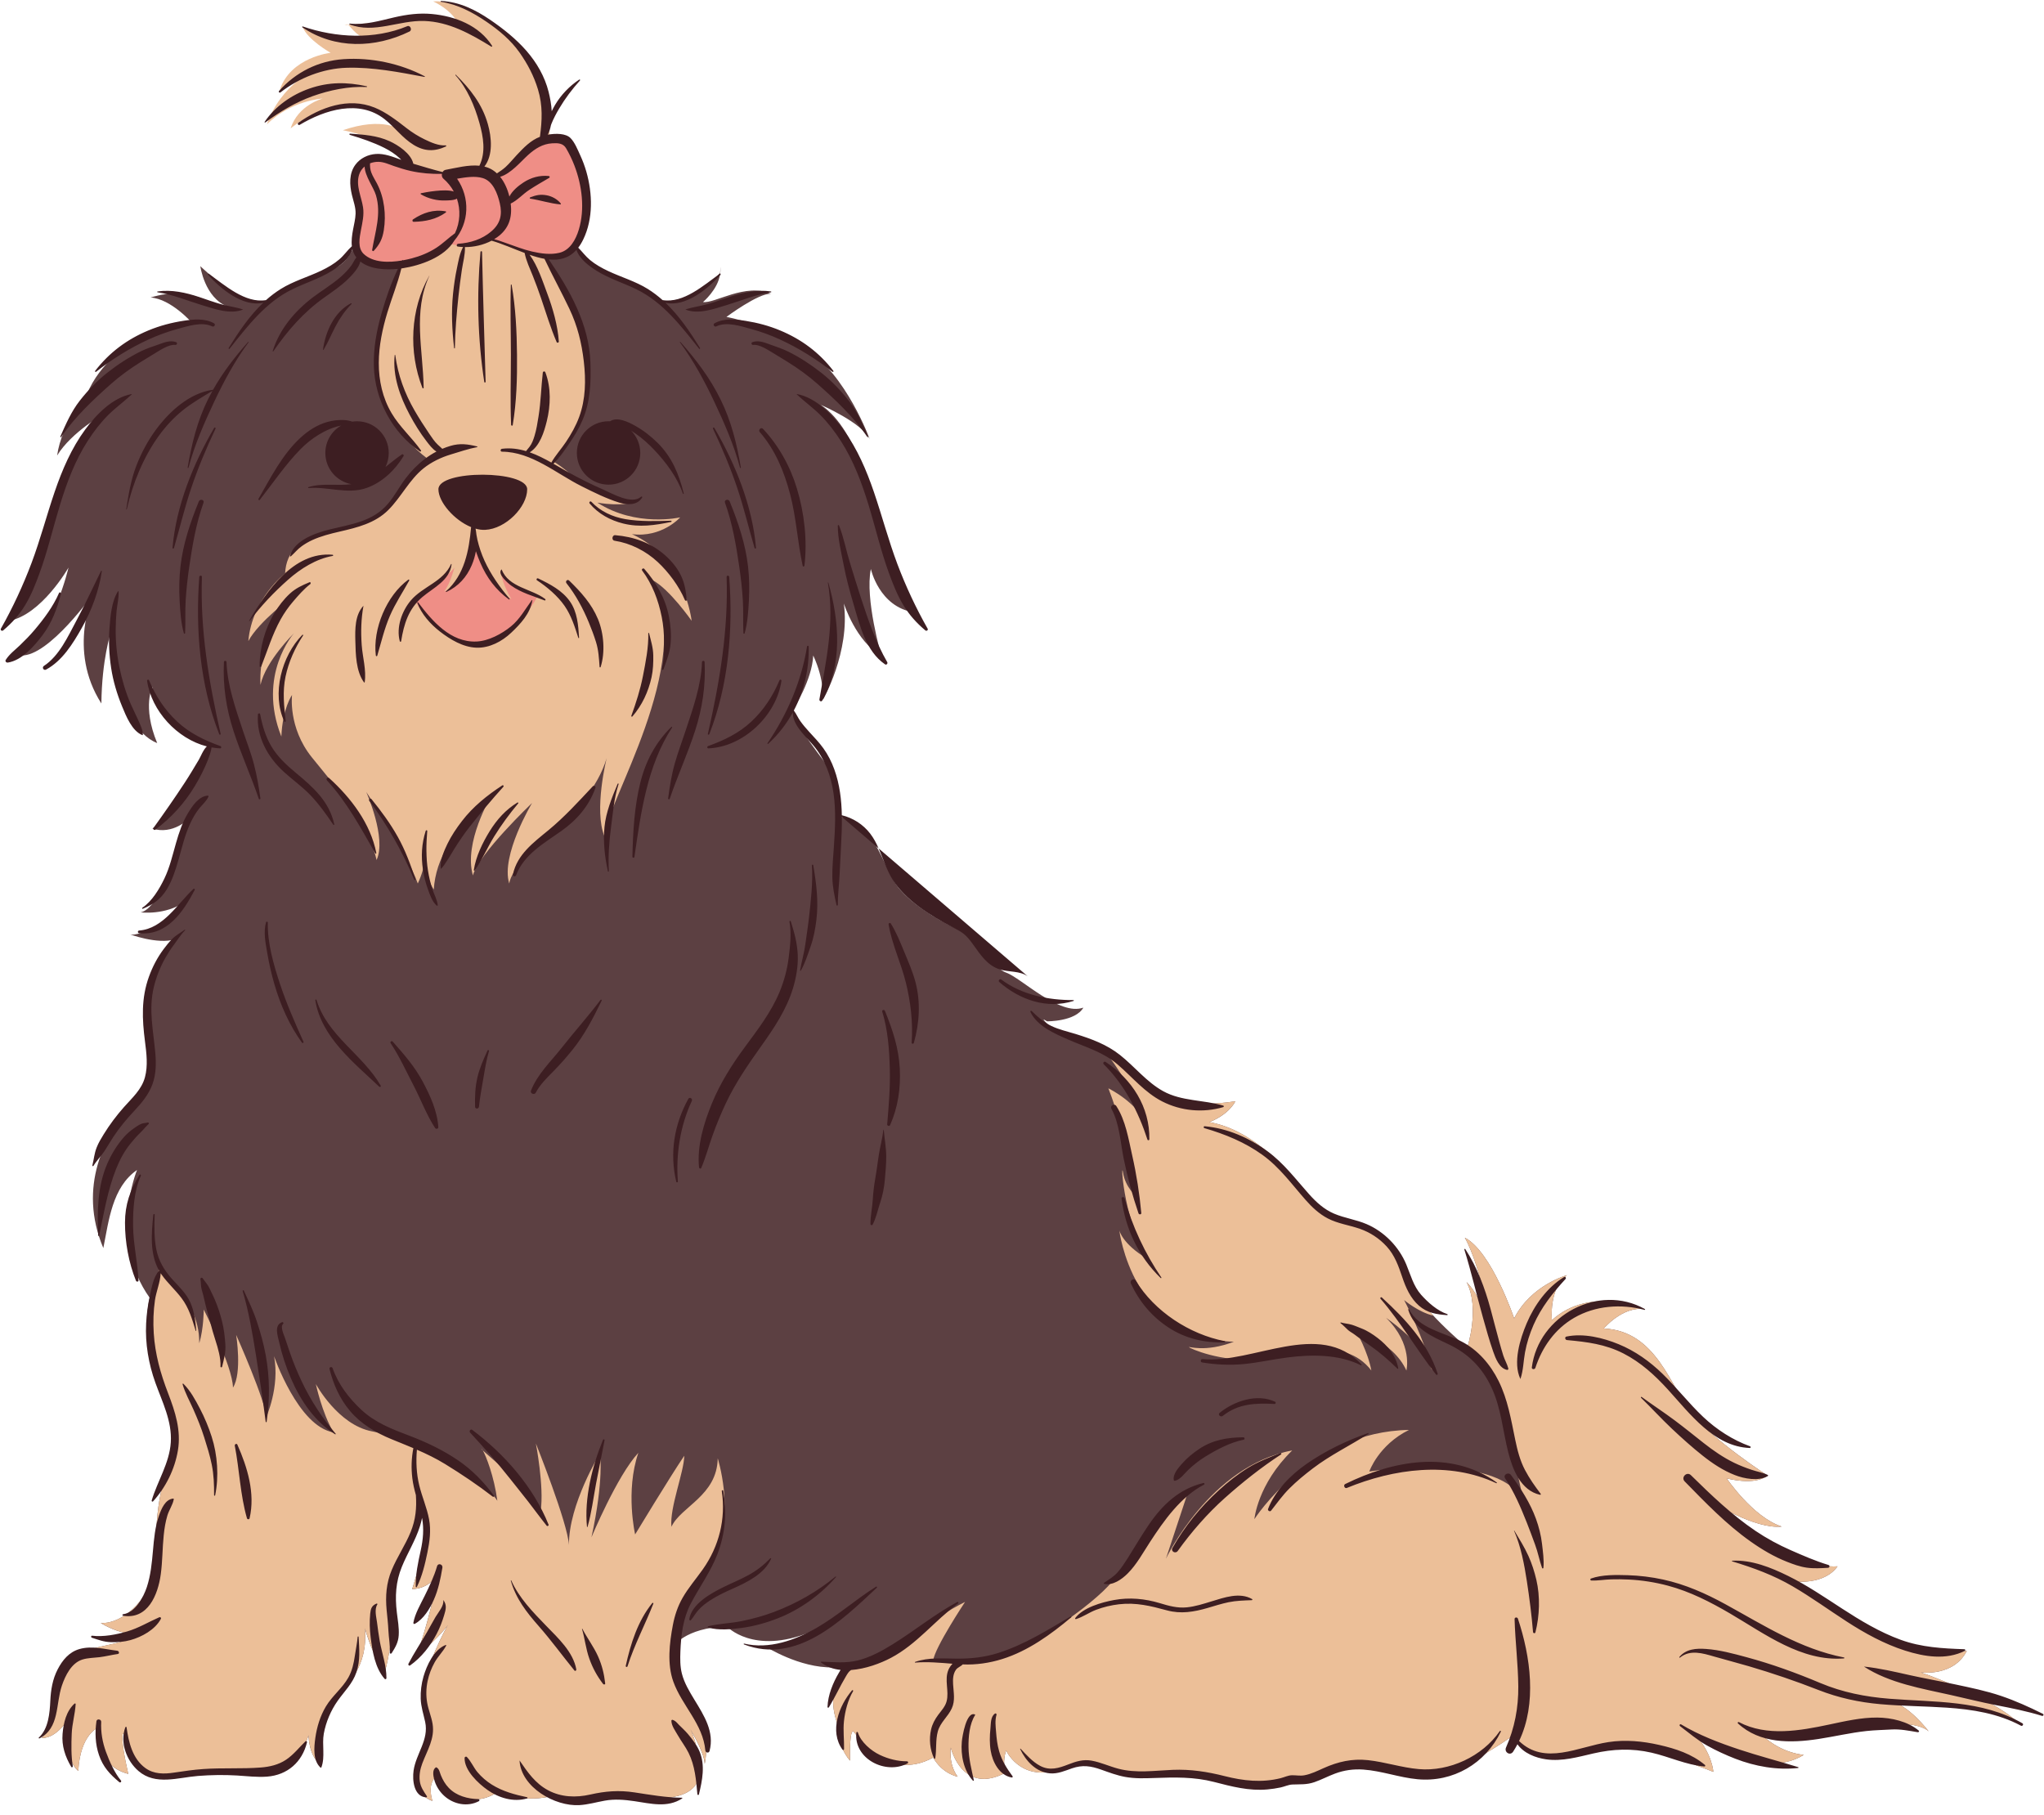 <?xml version="1.0" encoding="UTF-8"?>
<!DOCTYPE svg PUBLIC '-//W3C//DTD SVG 1.0//EN'
          'http://www.w3.org/TR/2001/REC-SVG-20010904/DTD/svg10.dtd'>
<svg height="1332.7" preserveAspectRatio="xMidYMid meet" version="1.0" viewBox="-0.5 -0.7 1500.7 1332.7" width="1500.7" xmlns="http://www.w3.org/2000/svg" xmlns:xlink="http://www.w3.org/1999/xlink" zoomAndPan="magnify"
><g id="change1_1"
  ><path d="M562.46,1208.83c0.05,0,0.35,0.16,0.87,0.46C562.52,1209.12,562.33,1208.83,562.46,1208.83z M1386.16,1248.12c0,0,66.9-0.3,94.4,15.58c-12.16-12.68-52.62-30.39-70.87-36.47c0,0,24.33,3.31,33.85-15.93 c-24.33,6.14-62.14-11.31-73.25-16.86c-11.11-5.55-53.68-34.07-53.68-34.07s21.95,3.12,32-11.02c-29.35,2.25-80.39-35.3-93.08-47.72 c0,0,32.26,20.63,52.09,18.51c-21.15-6.88-40.46-35.43-40.46-35.43s20.37,5.74,30.02-2.02c0,0-39.49-25.59-55.4-45.31 c-15.92-19.72-25.91-60.8-64.79-62.66c0,0,13.8-16.55,30.04-14.23c0,0-40.09-17.51-68.12,8.14c0,0-2.49-23.27,11.05-33.05 c0,0-26.31,7.14-38.78,31.73c0,0-16.56-49.18-36.2-59.23c12.36,21.95,20.53,71.64,20.53,71.64s-6.85-26.69-19.27-39.11 c10.05,19.3,0.53,48.13,0.53,48.13s-37.5-30.87-44.27-51c-6.77-20.13-17.48-33.23-39.49-40.3c-22.01-7.07-27.04-10.51-39.73-27.43 c-12.69-16.92-36.49-41.52-65.84-46.8c15.07-6.08,19.04-15.34,19.04-15.34s-37.28,6.88-56.85-5.55 c-19.57-12.43-31.2-33.1-48.39-37.44c-17.19-4.34-26.18-7.51-32.52-13.59c-6.35-6.08-0.53-2.1-0.53-2.1s20.89,0.25,26.71-10.07 c-17.45,6.35-45.48-21.68-56.59-25.65c-11.11-3.97-23.53-27.5-33.05-30.94c-9.52-3.44-35.43-17.45-46.54-32 c-11.11-14.54-17.56-49.71-43.55-51.56c0,0,1.5-21.32-4.58-31.82c-6.08-10.49-27.08-33.24-28.48-47.25c0,0,13.68-21.5,14.47-39.31 c8.46,18.16,7.14,32.53,7.14,32.53s20.1-35.26,15.34-70.7c0,0,8.99,28.21,27.5,38.17c0,0-12.16-41.54-7.67-63.52 c0,0,6.09,27.89,31.61,31.78c0,0-18.84-42.25-24.3-60.47c-5.46-18.23-15.88-72.86-43.99-91.78c0,0,30.33,13.08,35.88,25.24 c0,0-17.22-47.42-46.69-66.15c-29.47-18.73-58.55-23.69-58.55-23.69s23.48-17.52,32.63-16.99c-18.61-8.2-41.36,7.35-49.82,6.06 c0,0,10.94-9.21,12.48-20.32c1.54-11.12,0-1.07,0-1.07s-18.8,23.98-45.92,20.45c0,0-6.35-8.88-20.43-12.95 c-14.08-4.07-34.97-14.12-42.38-33.95l-132.74-2.12l-26.11,5.62c0.02,1.47-6.11,19.14-20.72,21.19 c-14.61,2.05-43.78,23.14-43.78,23.14s-14.63,2.01-28.4-8.57c-13.76-10.58-21.07-17.75-21.07-17.75s3.03,22.99,19.98,29.71 c-11.84,0.81-24.75-16.38-56.5-6.71c15.07,1.06,30.34,18.53,30.34,18.53s-57.25,5.47-77.16,52.52c0,0-18.56,21.33-21.79,44.95 c10.49-17.27,35.08-31.04,35.08-31.04s-26.07,23.67-35.69,64.73s-16.88,66.32-34.86,87.72c23.9-4.16,43.81-39.09,43.81-39.09 s-10.76,47.02-34.71,64.52c20.45,0.82,53.18-45.69,53.18-45.69s-19.7,41.39,5.67,80.94c0.35-32.29,6.8-51.65,6.8-51.65 s2.96,68.33,34.17,80.71c-11.3-27.17-3.23-41.97-3.5-41.17c-0.27,0.81,7.6,35.83,42.54,42.4c-2.18,18.14-30.7,53.41-42.54,61.61 c15.34,4.7,26.66-7.26,26.66-7.26s-8.71,32.79-14.91,43.66c-6.2,10.87-13.1,23.72-20.36,25.06c0,0,18.01,2.35,32.41-7.7 c-3.09,7.97-32.95,27.35-41.02,23.58c0,0,20.88,8,33.98,3.87c0,0-23.42,17.21-20.49,63.04c2.92,45.83,3.84,42.93-13.43,61.6 c-17.27,18.67-37.99,56.88-18.89,102.08c4.04-19.91,6.46-44.66,24.75-57.31c0,0-21.16,51.12,9.33,93.9c0,0-7.18,26.23,6.27,59.26 c13.46,33.03,19.2,40.86,8.66,63.18c-10.54,22.32-10.28,49.76-11.08,72.63c-0.81,22.87-22.33,44.59-39.82,43.68 c17.23,10.18,26.91,7.17,26.91,7.17c-9.69,11.03-35.89,7-51.71,21.26c-15.82,14.26-1.83,37.64-18.52,55.95 c11.57,0.55,20.95-16.06,20.95-16.06s-6.59,29.53,5.87,40.29c1.43-27.17,14.77-31.94,14.77-31.94s-3.65,27.37,21.91,34.09 c-6.46-28.25-3.73-29.86-3.73-29.86s9.15,27.32,21.51,30.88c12.36,3.56,27.71-4.38,46.54-3.44s56.22,10.36,68.06-25.9 c0,0,0.13,15,8.54,21.12c0,0-3.7-28.65,8.38-44.02c12.09-15.37,26.66-26.76,24.51-55.57c0,0,6.9,25.18,15.02,30.33 c0,0,5.61-20.55,4.94-40.17c-0.67-19.62,0.29-31.38,9.67-47.11c9.38-15.72,11.12-33.75,11.12-33.75s6.95,5.3,4.72,20.1 c-2.23,14.8-10.78,41.69-10.78,41.69s12.22,0.45,19.03-11.43c-5.56,32.78-15.99,60.67-15.99,60.67s14.47-11.13,23.08-22.74 c0,0-18.09,31.7-17.79,51.88c0.3,20.18,7.46,23.08,2.54,34.87c-4.92,11.78-15.42,35.03,3.95,42.33 c-4.04-13.96,2.76-17.75,2.76-17.75s19.81,28.1,45.25,11.1c0,0,15.7,8.11,38.09,3.44c2.08-0.43,13.99,4.66,27.17,0.99 c13.18-3.67,20.14-3.8,37.4-0.99c17.26,2.81,47.41,2.58,45.5-20.9c-1.28-15.68-4.7-24.48-6.83-28.6 c3.38,5.69,10.37,18.25,10.57,25.46c0,0,4.28-16.69-4.18-34.25c-6.57-13.65-19.55-27.71-19.51-51.25c0,0,8.78-14.53,39.96-15.39 c0,0,19.38,21.09,61.24,4.16c-20.97,11.6-28.67,12.16-31.04,11.68c5.17,2.89,32.26,18.34,57.51,13.24c0,0-18.21,17.92-4.58,47.01 c0,0-2.77,10.29,7.28,22.47c-0.26-16.38,0.91-22.11,2.44-21.5c1.53,0.62,23.77,38.3,58.66,19.19c0,0,5.27,10.84,17.97,14.11 c-7.14-9.68-5.02-22.02-5.02-21.41s8.73,35.49,40.59,18.19c-3.31-7.26,0-16.08,0-16.08s9.46,21.06,35.02,15.17 c25.56-5.89,26.68-5.59,43.63-0.42s35.93,1.84,47.1,2.16c11.17,0.32,44.39,7.37,44.39,7.37s14.44,1.64,30.9-0.38 c16.47-2.02,34.2-10.09,43.99-11.79c9.79-1.7,17.98-3.04,39.78,2.25c21.8,5.3,31.9,7.44,54.22-4.87s32.37-19.97,32.37-19.97 s10.58,16.01,29.35,16.33c18.77,0.32,37.15-16.79,63.66-9.16c26.51,7.63,54.8,19,54.8,19s-0.71-13.41-13.45-27.46 c0,0,46.77,35.42,79.82,15.04c-18.25-2.12-29.62-13.74-29.62-13.74s21.95,1.14,41.52-3.54c19.57-4.67,68.49-10.66,79.86,0 C1415.51,1270.5,1400.44,1250.23,1386.16,1248.12z" fill="#5C4042"
  /></g
  ><g id="change2_1"
  ><path d="M254.4,17.19c0.22-0.03,0.47,0.09,0.77,0.33C252.32,17.66,251.61,17.58,254.4,17.19z M813.27,798.39 c0,0,15.77,39.83,20.75,79.67c0,0-8.33-6.92-9.97-17.7c-1.64-10.79-0.81,29.9,17.44,62.94c-17.98-10.66-20.19-20.62-20.19-20.62 s9.4,79.68,84.09,81.75c-21.3,8.15-33.47,3.17-32.92,4c0.55,0.83,22.96,11.06,50.34,8.85c27.39-2.21,63.07-18.26,83.54,8.3 c-2.49-13.55-11.06-29.6-12.45-30.15s28.22,8.02,38.17,30.15c0,0,4.98-19.36-14.94-38.73c0,0,23.79,16.32,30.43,31.26 c6.64,14.94,1.66,1.11,1.66,1.11s-6.09-20.75-18.81-45.37c0,0,10.7,9.03,21.46,11.43c-8.49-9.06-16.57-19.23-19.37-27.57 c-6.77-20.13-17.48-33.23-39.49-40.3c-22.01-7.07-27.04-10.51-39.73-27.43c-12.69-16.92-36.49-41.52-65.84-46.8 c15.07-6.08,19.04-15.34,19.04-15.34s-37.28,6.88-56.85-5.55c-16.73-10.63-27.67-27.28-41.24-34.6 c10.64,13.97,29.5,41.72,33.09,58.09C834.83,808.77,813.27,798.39,813.27,798.39z M304.45,345.55 c-16.45,21.79-21.23,36.49-53.25,41.92c-32.02,5.43-41.51,16.67-42.38,32.84c0,0-24.3,18.61-26.99,49.71 c7.5-14.22,32.08-32.45,32.08-32.45s-24.97,27.73-23.17,64.6c3.87-17.57,24.6-37.93,24.6-37.93s-27.3,30.55-9.26,75.87 c0.83-20.73,7.84-30.54,7.84-30.54s-3.05,23.8,14.42,45.65c17.47,21.85,41.5,48.13,47.63,75.54c7.53-16.16-7.57-49.96-7.57-49.96 s29.99,44.74,37.83,67.2c6.2-13.34,5.48-21.36,5.93-30.32c0.14,14,0.13,26.77,5.82,34.71c1.41-22.48,14.27-44.25,42.07-68.43 c0,0-20.37,33.96-13.33,58.12c3.88-15.54,43.42-53.2,43.42-53.2s-23.16,38.42-16.77,59.12c3.58-22.16,58.36-47.81,71.55-92.08 c0,0-9.64,38.32-1.56,57.63c0.35-24.25,67.08-126.08,35.25-188.29c12.53,6.63,28.69,29.86,28.69,29.86s-5.13-46.42-43.85-63.63 c22.06,2.81,35.44-12.32,35.44-12.32s-32.35,7.49-60.81-10.83c0,0,19.78,3.73,29.74-1.67c-20.67,2.75-44.78-14.69-44.78-14.69 s-5.92-6.56-16.21-13.27c6.69-7.93,24.95-32.28,24.22-60.83c-0.89-34.92-19.89-76.15-33.85-94.96c-13.96-18.81,22.2-9.73,22.2-9.73 c-7.4-19.83-18.36-87.79-18.36-87.79s6.34-17.32-16.61-46.87C361.49,8.99,333.2-0.68,317.6,0.32c15.87,7.88,18.51,17.13,18.51,17.13 s-19.31-8.12-35.54-4.96c-12,2.34-37.32,4.6-45.4,5.02c2.25,1.78,6.97,10.24,17.73,11.11c0,0-37.14-0.02-51.22-9.56 c3.63,9.49,20.56,19.01,20.56,19.01s-29.41,3.17-37.32,27.24c0,0,17.45-12.93,26.46-15.06c0,0-25.37,10.3-35.95,40.44 c17.45-17.72,40.99-19.04,40.99-19.04s-18.21,4.76-23.52,21.95c0,0,24.58-21.42,52.08-16.13c15.66,4.48,28.71,15.97,32.35,19.4 c-3.58-3.1-17.04-11.93-46.1-1.95c0,0,39.48,7.14,50.68,25.39c11.2,18.25-15.24,50.77-15.24,50.77l-1.74-0.73 c1.74,0.73,10.1,21.87,10.1,21.87s-22.67,48.01-19.06,76.39c3.27,25.69,14.44,50.49,37.73,67.7 C310.43,338.78,307.28,341.81,304.45,345.55z M353.08,1063.17c-0.07,0.07,0.26,0.44,0.88,1.04 C353.51,1063.43,353.2,1063.06,353.08,1063.17z M492.47,1120.3c-1.42-14.1,9.2-39.91,9.43-52.17 c-10.38,15.33-36.09,57.78-36.09,57.78s-7.31-31.6,2.36-59.91c-15.57,16.75-34.43,62.03-34.43,62.03c9.26-42.11,6.31-61.7,6.31-61.7 s-23.14,37.57-22.82,67.36c-0.94-16.27-24.29-74.53-24.29-74.53s6.13,31.84,3.54,49.29c-6.15-14-36.91-38.87-42.52-44.25 c2.31,4.01,8.31,18.99,10.68,37.01c-11.32-18.08-66.98-46.31-91.98-50.97c-25-4.66-41.27-34.73-41.27-34.73s4.48,21.23,12.99,35.46 c-25.93-4.17-43.65-55.87-43.65-55.87c4.25,22.74-5.79,44.71-5.79,44.71c-0.36-11.79-22.05-60.38-22.05-60.38s4.49,28.07-2.35,38.68 c-0.24-15.8-21.46-57.31-21.46-57.31s0,13.92-3.3,24.76c0.23-18.4-8.73-32.31-17.78-41.88c-9.05-9.57-11.47-14.72-11.47-14.72 l-6.48,37.92c0,0-0.98,1.57-2.51,4.02c0.04,10.56,1.75,24.78,8.18,40.57c13.46,33.03,19.2,40.86,8.66,63.18 c-10.54,22.32-10.28,49.76-11.08,72.63c-0.81,22.87-22.33,44.59-39.82,43.68c17.23,10.18,26.91,7.17,26.91,7.17 c-9.69,11.03-35.89,7-51.71,21.26c-15.82,14.26-1.83,37.64-18.52,55.95c11.57,0.55,20.95-16.06,20.95-16.06s-6.59,29.53,5.87,40.29 c1.43-27.17,14.77-31.94,14.77-31.94s-3.65,27.37,21.91,34.09c-6.46-28.25-3.73-29.86-3.73-29.86s9.15,27.32,21.51,30.88 c12.36,3.56,27.71-4.38,46.54-3.44c18.83,0.94,56.22,10.36,68.06-25.9c0,0,0.13,15,8.54,21.12c0,0-3.7-28.65,8.38-44.02 c12.09-15.37,26.66-26.76,24.51-55.57c0,0,6.9,25.18,15.02,30.33c0,0,5.61-20.55,4.94-40.17c-0.67-19.62,0.29-31.38,9.67-47.11 c9.38-15.72,11.12-33.75,11.12-33.75s6.95,5.3,4.72,20.1c-2.23,14.8-10.78,41.69-10.78,41.69s12.22,0.45,19.03-11.43 c-5.56,32.78-15.99,60.67-15.99,60.67s14.47-11.13,23.08-22.74c0,0-18.09,31.69-17.79,51.88c0.3,20.18,7.46,23.08,2.54,34.87 c-4.92,11.78-15.42,35.03,3.95,42.33c-4.04-13.96,2.76-17.75,2.76-17.75s19.81,28.1,45.25,11.1c0,0,15.7,8.11,38.09,3.44 c2.08-0.43,13.99,4.66,27.17,0.99c13.18-3.67,20.14-3.8,37.4-0.99s47.41,2.58,45.5-20.9c-1.28-15.68-4.7-24.48-6.83-28.6 c3.38,5.69,10.37,18.25,10.57,25.46c0,0,4.28-16.69-4.18-34.25c-6.57-13.65-19.55-27.71-19.51-51.25c0,0,0.99-1.62,3.45-3.81 c-0.46-1.53-0.69-2.84-0.61-3.88c0.89-11.77,15.79-35.85,29.23-64.15c13.44-28.3,1.18-66.98,1.18-66.98 C525.96,1097.61,499.31,1105.39,492.47,1120.3z M1076.78,988.71c0,0-1.71-1.41-4.45-3.8 C1073.8,986.32,1075.29,987.59,1076.78,988.71z M1386.16,1248.12c0,0,66.9-0.3,94.4,15.58c-12.16-12.68-52.62-30.39-70.87-36.47 c0,0,24.33,3.31,33.85-15.93c-24.33,6.14-62.14-11.31-73.25-16.86c-11.11-5.55-53.68-34.07-53.68-34.07s21.95,3.12,32-11.02 c-29.35,2.25-80.39-35.3-93.08-47.72c0,0,32.26,20.63,52.09,18.51c-21.15-6.88-40.46-35.43-40.46-35.43s20.37,5.74,30.02-2.02 c0,0-39.49-25.59-55.4-45.31c-15.92-19.72-25.91-60.8-64.79-62.66c0,0,13.8-16.55,30.04-14.23c0,0-40.09-17.51-68.12,8.14 c0,0-2.49-23.27,11.05-33.05c0,0-26.31,7.14-38.78,31.73c0,0-16.56-49.18-36.2-59.23c12.36,21.95,20.53,71.64,20.53,71.64 s-6.85-26.69-19.27-39.11c10.05,19.3,0.53,48.13,0.53,48.13c25.29,18.94,26.9,41.02,27.98,49.05c1.09,8.03,13.78,65.77,13.78,65.77 c-14.01-39.45-113.7-23.83-113.7-23.83s6.69-19.43,29.13-30.53c-72.48,1.11-113.49,65.51-113.49,65.51s2.22-25.54,27.76-50.45 c-60.51,11.17-92.71,79.49-92.71,79.49l16.5-49.87c-17.57,8.79-40.74,47.93-55.65,66.3c-14.91,18.37-64.44,52.19-87.77,56.53 c-23.33,4.34-43.95,1.7-43.95,1.7c1.14-9.4,23.38-42.92,23.38-42.92s-24.79,11.85-45.56,31.56c-20.77,19.7-41.62,15.52-41.62,15.52 s-18.21,17.92-4.58,47.01c0,0-2.77,10.29,7.28,22.47c-0.26-16.38,0.91-22.11,2.44-21.5c1.53,0.62,23.77,38.3,58.66,19.19 c0,0,5.27,10.84,17.97,14.11c-7.14-9.68-5.02-22.02-5.02-21.41c0,0.62,8.73,35.49,40.59,18.19c-3.31-7.26,0-16.08,0-16.08 s9.46,21.06,35.02,15.17c25.56-5.89,26.68-5.59,43.63-0.42c16.95,5.17,35.93,1.84,47.1,2.16c11.17,0.32,44.39,7.37,44.39,7.37 s14.44,1.64,30.9-0.38c16.47-2.02,34.2-10.09,43.99-11.79c9.79-1.7,17.98-3.04,39.78,2.25c21.8,5.3,31.9,7.44,54.22-4.87 c22.32-12.31,32.37-19.97,32.37-19.97s10.58,16.01,29.35,16.33c18.77,0.32,37.15-16.79,63.66-9.16c26.51,7.63,54.8,19,54.8,19 s-0.71-13.41-13.45-27.46c0,0,46.77,35.42,79.82,15.04c-18.25-2.12-29.62-13.74-29.62-13.74s21.95,1.14,41.52-3.54 c19.57-4.67,68.49-10.66,79.86,0C1415.51,1270.5,1400.44,1250.23,1386.16,1248.12z" fill="#ECBF98"
  /></g
  ><g id="change3_1"
  ><path d="M304.37,439.77c9.01-10.52,22.47-15.18,28.77-23.73c0,0-2.69,11.01-7.5,17.55c0,0,18.23-7.2,21.46-36.41 c0,0,11.24,31.74,27.85,41.93c0,0-7.09-11.58-7.41-19.31c0,0,7.07,11.26,15.97,13.79c8.9,2.53,10.71,3.35,10.71,3.35 s-14.12,28.39-37.6,34.69C333.14,477.93,307.67,450.58,304.37,439.77z M264.67,119.81c-5.75,6.12-7.95,12.81-5.17,24.68 s4.52,19.78,1.77,25.41s-0.23,14.24,7.01,20.51c7.24,6.27,40.09,8.44,58.45-13.1c0,0,12.64,6.21,32.3-2.33 c0,0,32.51,13.81,45.94,13.6c0,0,16.61,2.37,22.14-19.57s-1.09-51.03-7.02-58.9s-13.74-8.95-13.74-8.95s-12.67,5.98-20.96,11.71 c-8.29,5.73-22.49,17.09-23.2,17.54c-0.71,0.45-6.75-7.02-18.45-5.26c-11.7,1.76-18.03,1.36-18.03,1.36l-33.83-7.32 C291.89,119.2,274.18,112.5,264.67,119.81z" fill="#EF8E86"
  /></g
  ><g id="change4_1"
  ><path d="M400.93,142.7c3.95,0.75,7.76,2.85,10.28,6.01c0.19,0.24,0.1,0.7-0.28,0.67c-7.5-0.65-14.76-3.12-22.14-4.23 c-0.54-0.08-0.4-0.81,0-0.96C393.08,142.57,396.24,141.81,400.93,142.7z M303.25,162.16c8.61-0.21,16.42-1.76,23.56-6.84 c0.29-0.21,0.32-0.77-0.11-0.85c-8.86-1.6-16.62,1.03-23.94,5.9C302,160.87,302.24,162.18,303.25,162.16z M321.39,358.52 c0,9.43,11.66,22.75,24,27.79c-1.58,17.36-4.84,35.07-18.5,47.24c-0.23,0.2,0.06,0.5,0.3,0.39c8.74-4.01,14.92-10.82,18.67-19.67 c1.45-3.42,2.45-6.83,3.03-10.24c1.03,3.07,2.18,5.98,3.3,8.57c4.69,10.89,11.36,19.85,20.99,26.82c0.35,0.25,0.68-0.27,0.43-0.56 c-7.14-8.34-13.78-17.79-18.35-27.8c-2.28-4.99-4.03-10.2-5.27-15.54c-0.28-1.21-0.5-2.45-0.7-3.69c-0.14-1.46-0.36-2.93-0.63-4.39 c2.38,0.67,4.76,1,7.04,0.89c15.18-0.72,30.86-16.81,30.86-29.81C386.56,344.46,321.39,344.1,321.39,358.52z M182.81,455.24 c8.16-10.99,17.97-21.25,28.21-30.32c9.17-8.11,20.56-15.3,32.79-17.47c0.51-0.09,0.33-0.8-0.11-0.84 c-28.64-2.56-48.53,26.84-61.26,48.41C182.3,455.27,182.65,455.45,182.81,455.24z M227.29,428.17c0.6-0.46,0.28-1.73-0.58-1.37 c-5.42,2.28-9.99,4.31-14.37,8.34c-4.51,4.15-8.24,9.05-11.41,14.28c-6.87,11.34-10.87,25.76-10.81,39.04 c0,0.72,0.95,0.77,1.19,0.16c4.6-11.71,8.12-23.52,14.28-34.62c2.59-4.66,5.68-9.02,9.14-13.08 C218.46,436.56,222.75,431.61,227.29,428.17z M297.22,350.66c-4.51,5.99-7.99,12.77-12.84,18.49 c-11.16,13.15-26.91,14.97-42.68,18.86c-10.23,2.52-26.04,7.84-29.25,19.43c-0.1,0.36,0.34,0.58,0.59,0.35 c2.85-2.57,4.95-5.31,8.15-7.57c2.41-1.7,4.93-3.17,7.61-4.39c6.42-2.93,13.26-4.65,20.11-6.23c12.92-2.97,25.98-6.16,35.67-15.83 c9.49-9.47,15.43-22.25,25.97-30.67c5.72-4.57,12.8-7.97,19.78-10.08c6.31-1.9,13.06-4.21,19.51-5.43c0.25-0.05,0.23-0.42,0-0.48 c-6.87-1.72-12.66-2.49-19.62-0.43c-2.04,0.6-4.04,1.33-5.99,2.15c-1-1.05-2.15-1.92-3.32-3.04c-2.47-2.37-4.35-5.21-6.25-8.03 c-3.77-5.56-7.39-11.2-10.76-17.02c-7.34-12.67-12.24-26.15-14.19-40.66c-0.04-0.27-0.4-0.28-0.43,0 c-1.59,15.37,3.9,30.41,11.02,43.78c3.57,6.7,7.68,13.34,12.32,19.36c1.82,2.36,4.34,5.81,7.33,7.62c-3.02,1.57-5.9,3.4-8.6,5.49 C305.95,340.47,301.3,345.24,297.22,350.66z M314.68,201.72c-14.05,24.7-15.32,56.07-5.04,82.4c0.18,0.46,0.92,0.44,0.91-0.12 c-0.44-27.82-8.07-55.67,4.19-82.24C314.76,201.71,314.7,201.67,314.68,201.72z M433.68,367.73c-0.8-0.84-1.98,0.39-1.26,1.26 c6.33,7.55,15.09,12.32,24.58,14.68c12.15,3.02,23.25,1.31,35.24-1.15c0.51-0.11,0.4-0.93-0.12-0.91 c-10.84,0.37-22.7,0.69-33.41-1.13C449.2,378.85,440.35,374.8,433.68,367.73z M294,470.15c2.01-12.66,5.48-23.94,15.67-32.55 c8.15-6.88,19.97-12.06,21.4-24.01c0.02-0.21-0.31-0.3-0.4-0.11c-5.78,12.97-20.72,16.33-29.51,26.65 c-6.62,7.77-10.9,19.86-8.12,30.01C293.17,470.59,293.92,470.66,294,470.15z M299.32,424.87c-16.02,11.65-26.24,36.3-23.89,55.71 c0.07,0.57,0.87,0.76,1.05,0.14c2.9-9.77,5.2-19.81,9.26-29.21c3.96-9.18,9.43-17.31,14.22-26.01 C300.15,425.13,299.71,424.58,299.32,424.87z M266.34,444.21c0.01-0.04-0.04-0.08-0.08-0.05c-6.21,6.78-6.08,17.11-5.87,25.74 c0.24,9.69,0.43,22.22,6.35,30.39c0.12,0.17,0.48,0.2,0.52-0.07c1.33-8.98-1.6-18.5-2.21-27.46 C264.38,463.06,264.61,453.78,266.34,444.21z M367.82,417.39c-0.01-0.03-0.04-0.03-0.06-0.02c-3.55,3.23,4.79,10.25,7.07,11.9 c7.26,5.26,16.26,7.68,24.51,10.88c0.66,0.25,0.9-0.69,0.44-1.04C389.82,431.52,372.84,430.69,367.82,417.39z M394.64,424 c-0.94-0.46-1.72,0.83-0.83,1.41c7.26,4.75,15.21,11.51,20.2,18.73c4.91,7.1,7.51,15.34,10.09,23.47c0.09,0.29,0.58,0.26,0.56-0.08 c-0.57-9.13-1.3-18.94-6.71-26.64C412.24,432.77,403.37,428.22,394.64,424z M349.34,474.85c9.56,0.31,18.7-4.57,25.47-10.97 c6.9-6.52,13.97-14.1,15.53-23.77c0.04-0.24-0.24-0.36-0.39-0.16c-4.88,6.65-8.85,14.02-15.34,19.3 c-6.76,5.5-16.44,10.69-25.26,11.07c-19.03,0.83-32.55-15.1-42.86-28.72c-0.2-0.26-0.72-0.13-0.59,0.25 c3.02,8.38,9.63,15.71,16.58,21.12C330.05,468.85,339.49,474.53,349.34,474.85z M356.04,279.67c-0.9-31.8-1.93-63.6-2.63-95.4 c-0.02-0.74-1.07-0.72-1.14,0c-2.85,31.73-2.05,64.01,2.79,95.53C355.14,280.36,356.05,280.22,356.04,279.67z M374.75,311.25 c0.03,0.64,1.07,0.87,1.19,0.16c2.84-17.06,3.32-34.29,3.15-51.56c-0.17-17.13-0.97-34.56-3.96-51.45 c-0.06-0.33-0.55-0.23-0.56,0.08c-0.56,17.1,0.03,34.27,0.03,51.38C374.61,276.99,374.03,294.12,374.75,311.25z M499.04,250.36 c-0.16-0.18-0.48,0.06-0.34,0.26c9.94,13.42,18.18,28.68,25.29,43.78c7.27,15.42,14.46,31.81,18.82,48.31 c0.11,0.41,0.69,0.23,0.62-0.17c-3-17.5-6.96-33.82-14.84-49.84C520.84,276.92,510.65,263.47,499.04,250.36z M522.98,314.04 c6.72,14.22,12.88,28.82,17.88,43.73c4.86,14.49,8.37,29.27,12.65,43.92c0.16,0.56,1.1,0.48,1.05-0.14 c-2.63-30.67-15.18-61.7-30.59-88.08C523.59,312.82,522.67,313.39,522.98,314.04z M545.31,464.16c0.03,0.51,0.76,0.64,0.91,0.12 c2.16-7.63,2.7-16.21,3.12-24.1c0.45-8.4,0.32-16.51-0.62-24.89c-1.85-16.48-7.26-32.54-13.5-47.85c-0.84-2.07-4.22-1.25-3.43,0.95 c5.46,15.27,8.1,30.85,10.45,46.85c1.21,8.21,2.16,16.66,2.66,24.94C545.39,448.19,544.9,456.19,545.31,464.16z M520.26,538.37 c14.23-36.25,17.51-76.94,14.64-115.48c-0.09-1.22-1.96-1.25-1.92,0c1.33,39.23-5.09,77.11-13.75,115.2 C519.07,538.77,520.01,539,520.26,538.37z M516.83,485.43c-0.06-1.23-1.88-1.24-1.92,0c-0.61,17.19-6.69,34.18-12.06,50.39 c-2.64,7.98-5.61,15.88-7.91,23.97c-2.41,8.45-3.73,16.99-4.9,25.67c-0.1,0.75,0.91,1.08,1.17,0.32 c5.72-16.8,13.14-32.96,18.62-49.9C515.18,519.29,517.64,502.89,516.83,485.43z M492.39,533.02c-11.7,11.6-18.95,25.31-22.87,41.33 c-4.33,17.68-5.28,35.86-5.72,53.99c-0.02,0.82,1.34,1.05,1.47,0.2c4.76-32.51,9.3-66.9,27.68-95.09 C493.18,533.11,492.68,532.74,492.39,533.02z M453.67,574.99c0.15-0.45-0.51-0.6-0.69-0.19c-4.18,9.98-8.62,20.85-9.66,31.67 c-1.06,10.99,0.16,21.84,2.5,32.57c0.08,0.39,0.72,0.31,0.7-0.09c-0.53-10.51,0.12-21.14,1.51-31.55 C449.52,596.32,450.19,585.72,453.67,574.99z M502.78,226.51c-0.04,0.01-0.03,0.06,0,0.07c9.38,3.82,21.28-0.56,30.41-3.34 c10.82-3.29,21.08-7.68,32.36-9.35c0.31-0.05,0.31-0.57,0-0.62c-10.29-1.52-20.75,0.83-30.52,4.07c-5.27,1.75-10.45,3.66-15.8,5.19 C513.81,224.1,508.11,224.72,502.78,226.51z M524.12,236.66c-1.49,0.84-0.18,3.01,1.33,2.27c7.57-3.71,18.1-0.11,25.83,2.01 c7.08,1.94,14.1,4.5,20.77,7.57c13.6,6.24,26.84,14.44,38.56,23.74c0.4,0.32,1.16-0.11,0.78-0.6 c-10.43-13.53-23.42-23.2-39.21-29.77c-8.08-3.36-16.53-5.62-25.17-6.98C539.49,233.72,531.04,232.79,524.12,236.66z M578.33,257.51 c-4.24-2.11-8.65-3.54-13.1-5.14c-4.31-1.55-8.68-3.44-13.23-1.89c-1.33,0.45-0.77,2.24,0.57,2.06c4.25-0.59,10.75,3.68,14.35,5.83 c3.59,2.14,7.16,4.34,10.71,6.55c7.73,4.81,15.15,10.13,21.97,16.16c13.16,11.63,26.8,24.51,36.7,39.08 c0.26,0.38,0.8,0.06,0.61-0.36c-3.93-8.86-7.76-17.92-13.74-25.64c-6.15-7.94-12.95-15.11-20.87-21.32 C594.81,266.96,586.87,261.76,578.33,257.51z M584.62,288.63c-0.13-0.02-0.25,0.13-0.14,0.24c5.55,5.22,11.81,9.68,17.24,15.08 c5.71,5.68,10.69,12.24,15.05,19c9.35,14.5,15.43,30.77,20.45,47.2c5.12,16.76,9.06,33.98,15.13,50.43 c2.89,7.84,6.01,15.82,10.36,22.98c4.43,7.29,9.65,13.09,16.17,18.59c0.89,0.75,2.3-0.19,1.68-1.29 c-8.5-14.98-16.08-31.17-22.16-47.31c-6.58-17.47-11.3-35.51-17.33-53.16c-5.43-15.87-12.1-31.49-22-45.14 C610.98,304.09,598.81,291.27,584.62,288.63z M551.13,529.12c-9.14,8.56-20.09,13.78-31.75,17.97c-0.86,0.31-0.79,1.72,0.23,1.68 c25.78-1.02,49.99-24.32,53.61-49.54c0.14-0.96-1.07-1.29-1.44-0.4C566.91,510.36,560.32,520.52,551.13,529.12z M181.68,250.36 c-9.8,11.05-18.57,22.36-25.74,35.1c-17.24,2.35-32.08,15.9-42.04,29.46c-5.9,8.03-10.65,16.94-14.25,26.22 c-4.06,10.45-5.71,21-7.46,31.96c-0.04,0.27,0.35,0.39,0.41,0.11c4.17-18.55,12.1-38.07,23.22-53.54 c5.1-7.1,11.09-13.67,17.91-19.15c6.77-5.44,14.36-9.74,21.75-14.26c-1.16,2.1-2.29,4.24-3.37,6.42 c-7.87,16.02-11.83,32.35-14.84,49.84c-0.07,0.4,0.51,0.58,0.62,0.17c4.36-16.5,11.56-32.89,18.82-48.31 c7.11-15.1,15.35-30.36,25.29-43.78C182.16,250.43,181.84,250.18,181.68,250.36z M156.75,313.46 c-15.41,26.38-27.96,57.41-30.59,88.08c-0.05,0.61,0.88,0.7,1.05,0.14c4.27-14.64,7.78-29.43,12.65-43.92 c5.01-14.91,11.15-29.51,17.88-43.73C158.04,313.39,157.12,312.82,156.75,313.46z M138.47,415.24c2.36-16,4.99-31.57,10.45-46.85 c0.78-2.19-2.59-3.02-3.43-0.95c-6.25,15.31-11.66,31.37-13.5,47.85c-0.94,8.37-1.06,16.49-0.62,24.89 c0.42,7.9,0.96,16.47,3.12,24.1c0.15,0.51,0.88,0.39,0.91-0.12c0.42-7.97-0.07-15.98,0.41-23.98 C136.31,431.9,137.26,423.45,138.47,415.24z M161.49,538.09c-8.66-38.09-15.07-75.97-13.75-115.2c0.04-1.25-1.83-1.22-1.92,0 c-2.87,38.54,0.41,79.23,14.64,115.48C160.7,539,161.64,538.77,161.49,538.09z M189.51,585.79c0.26,0.76,1.27,0.43,1.17-0.32 c-1.14-8.43-2.55-16.56-4.67-24.8c-2.16-8.41-5.42-16.6-8.14-24.84c-5.37-16.21-11.44-33.21-12.06-50.39 c-0.04-1.24-1.86-1.24-1.92,0c-0.81,17.45,1.65,33.86,7.01,50.45C176.37,552.83,183.79,568.98,189.51,585.79z M152.26,201.04 c-0.33-0.37,0.11-1.05,0.56-0.73c11.55,8.28,26.68,21.88,41.97,19.34c3.37-3,6.96-5.76,10.87-8.19c9.3-5.8,19.97-8.78,29.8-13.5 c4.67-2.24,9.22-4.85,13.17-8.23c3.43-2.93,5.9-6.66,9.21-9.65c-0.48-3.97,0.13-8.14,0.83-12.02c0.71-3.95,1.79-7.92,1.9-11.95 c0.13-4.69-1.62-9.14-2.69-13.64c-1.76-7.41-2.22-15.81,2.55-22.24c3.54-4.77,9.18-7.49,15.05-7.89c6.31-0.43,12.58,2.12,18.63,4.33 c-0.36-0.39-0.73-0.78-1.12-1.14c-3.29-3.1-7.26-5.63-11.28-7.66c-7.99-4.02-16.8-7-25.36-9.56c-0.48-0.15-0.41-0.95,0.12-0.91 c10.03,0.77,19.73,1.31,29.04,5.55c6.09,2.77,15.82,9.06,17.45,16.56c7.14,2.14,14.29,4.29,21.5,6.11c0.48-0.83,1.25-1.47,2.23-1.64 c7.51-1.35,16.6-3.84,24.79-3.01c4.82-9.9,2.92-21.09-0.01-31.5c-3.48-12.34-8.9-25.34-17.6-34.98c-0.18-0.2,0.11-0.5,0.3-0.3 c10.64,10.54,19.33,21.52,23.5,36.19c2.76,9.71,3.98,22.79-2.53,31.22c2.18,0.54,4.27,1.38,6.21,2.63c1.07,0.69,2.07,1.49,3,2.36 c2.17-1.44,4.36-2.86,6.31-4.63c2.99-2.73,5.54-5.97,8.32-8.91c4.91-5.21,10.08-10.67,16.91-13.29c0.01,0,0.02-0.01,0.03-0.01 c1.6-11.96,2.17-22.87-1.44-34.79c-3.02-9.95-7.63-18.76-13.63-27.23c-6.39-9.02-14.99-16.19-24.07-22.39 c-10.1-6.9-21.27-12.86-33.5-14.71c-0.36-0.05-0.27-0.65,0.09-0.63c13.48,0.68,25.02,6.38,36.02,13.85 c9.52,6.47,18.95,14,26.54,22.68c7.61,8.7,13.54,18.95,16.36,30.22c1.09,4.38,2.02,9.29,2.29,14.22c0.77-1.61,1.59-3.2,2.5-4.73 c4.41-7.38,10.57-13.78,17.72-18.52c0.42-0.28,0.83,0.33,0.52,0.67c-5.77,6.41-10.85,13.12-15.24,20.54 c-2.14,3.62-4.11,7.29-5.68,11.19c-0.15,0.37-0.28,0.75-0.41,1.14c-0.47,2.42-1.2,4.76-2.27,6.93c5.9-1.06,13.19-1.01,16.65,2.48 c3.12,3.15,5.25,8.53,7.09,12.53c1.82,3.94,3.34,8,4.54,12.17c4.56,15.97,5.11,34.52-2.28,49.74c-1.13,2.33-2.36,4.33-3.68,6.04 c2.96,2.95,5.39,6.35,8.67,9.06c4.01,3.32,8.59,5.86,13.27,8.07c9.63,4.55,20.03,7.51,29.12,13.17c3.9,2.43,7.5,5.2,10.87,8.19 c15.29,2.54,30.42-11.05,41.97-19.34c0.45-0.32,0.89,0.36,0.56,0.73c-8.85,10.05-25.79,24.06-40.48,20.51 c10.14,9.6,18.08,21.4,25.45,33.3c0.25,0.41-0.37,0.9-0.67,0.52c-13.29-16.66-26.39-34.03-45.95-43.61 c-9.74-4.77-20.31-7.94-29.52-13.77c-5.47-3.46-12.49-8.65-14.6-15.23c-5.62,6.25-12.65,7.83-20.31,7.03 c15.49,22.66,29.61,47.66,30.55,75.7c0.49,14.53-0.03,28.89-5.86,42.44c-2.6,6.06-6.02,11.74-9.77,17.15 c-3.4,4.91-7.09,10.56-11.49,14.72c3.53,2.01,7.01,4.07,10.46,6c8.52,4.75,17.26,9.12,26.2,13.02c6.72,2.93,20.85,11.27,27.69,5.16 c0.41-0.37,1.08,0.1,0.78,0.6c-3.48,5.82-10.91,5.57-16.71,3.79c-9.5-2.92-18.87-7.6-27.73-12.04 c-18.59-9.29-36.74-25.29-58.46-25.39c-1.41-0.01-1.32-1.97,0-2.13c6.15-0.76,11.99,0.02,17.62,1.71c0.81-1.07,1.72-2.06,2.56-3.15 c1.85-2.4,2.8-5.19,3.69-8.07c1.43-4.66,2.16-9.48,2.93-14.28c1.71-10.64,1.91-21.41,3.13-32.08c0.12-1.09,1.49-1.29,1.89-0.26 c4.3,11.31,3.9,24.3,1.03,35.91c-1.96,7.91-5.09,18.24-12.51,22.82c5.46,1.93,10.73,4.63,15.88,7.52 c2.97-5.33,7.39-10.08,10.76-15.17c3.82-5.75,7.26-11.79,9.65-18.29c4.8-13.06,5-27.16,3.41-40.83c-1.6-13.75-4.62-26-10.55-38.55 c-5.85-12.38-12.49-24.35-18.33-36.75c-3.56-0.64-7.22-1.7-10.91-2.98c6.01,8.26,9.5,19.24,12.99,28.56 c4.12,11.01,7.67,23.38,8.47,35.16c0.06,0.81-1.26,1.21-1.59,0.43c-4.48-10.43-7.85-21.67-11.52-32.43 c-1.86-5.46-3.85-10.88-6-16.24c-2.19-5.47-4.86-10.99-5.99-16.79c-8.33-3.12-16.7-6.93-24.29-9.01 c-5.93,3.11-12.86,4.73-19.55,4.68c0.21,5.46-1.43,11.15-2.23,16.5c-0.97,6.56-1.84,13.12-2.54,19.72 c-1.32,12.54-2.45,25.27-2.61,37.88c0,0.38-0.53,0.36-0.57,0c-1.5-13.34-2.16-26.42-0.79-39.82c0.64-6.29,1.55-12.6,2.86-18.79 c1.09-5.12,1.97-10.87,4.53-15.53c-1.32-0.05-2.64-0.17-3.93-0.36c-1.22-0.18-0.8-1.95,0.27-2.03c8.94-0.61,17.63-3.26,24.5-9.21 c6.58-5.69,8.07-12.21,6.1-20.57c-1.64-6.96-4.9-16.16-12.49-18.45c-5.72-1.73-12.5-0.61-18.87,0.45 c9.61,13.98,9.11,32.22-2.05,45.48c-7.22,12.26-25.05,18.27-37.88,20.27c-0.32,0.05-0.65,0.1-0.98,0.14 c-2.64,10.89-7.01,21.56-10.23,32.2c-3.65,12.06-6.29,24.5-6.33,37.15c-0.04,12.94,2.75,25.68,9.37,36.89 c6.01,10.17,14.82,17.86,21.62,27.37c0.33,0.46-0.32,1.09-0.78,0.78c-20.36-13.89-33.06-37.99-33.83-62.37 c-0.42-13.22,2-26.37,5.63-39.04c3.12-10.9,7.02-22.25,12.02-32.67c-8.96,0.92-20.47,0.32-27.58-5.39 c-1.17,4.79-5.83,9.72-8.83,12.68c-5.34,5.25-11.61,9.46-17.69,13.78c-15.22,10.8-26.8,24.16-37.37,39.44 c-0.15,0.22-0.54,0.09-0.46-0.19c5.06-16.08,16.14-29.22,29.4-39.32c6.6-5.03,13.8-9.27,20.09-14.71c3.02-2.61,5.9-5.51,8.24-8.75 c1.37-1.91,2.24-4.14,3.7-5.92c-0.32-0.42-0.62-0.84-0.9-1.29c-0.96-1.54-1.58-3.18-1.97-4.87c-1.92,7.09-9.59,12.62-15.43,16.22 c-9.06,5.58-19.35,8.71-28.86,13.37c-19.57,9.59-32.67,26.95-45.95,43.61c-0.31,0.39-0.92-0.12-0.67-0.52 c7.37-11.9,15.31-23.7,25.45-33.3C178.04,225.11,161.11,211.09,152.26,201.04z M366.7,129.11c3.33,4.12,5.53,9.33,6.79,14.49 c2.18-4.29,6.56-7.86,10.29-10.3c5.57-3.65,11.97-5.44,18.61-4.77c0.67,0.07,1.01,0.94,0.36,1.33c-4.99,2.93-10.02,5.79-14.85,8.98 c-4.53,2.99-8.56,7.6-13.46,9.93c0,0.02,0.01,0.04,0.01,0.06c1.29,10.2-1.4,18.52-9.88,24.61c-0.73,0.53-1.5,1.02-2.28,1.49 c3.1,0.77,6.15,1.94,8.97,2.91c6.24,2.16,12.47,4.68,18.91,6.15c6.44,1.48,13.64,2.5,20.15,0.89c7.72-1.91,11.94-9.73,14.11-16.87 c4.64-15.24,2.38-32.73-3.27-47.35c-1.67-4.33-3.69-8.5-6.04-12.51c-2.21-3.77-6.03-3.88-10.24-3.63 c-7.04,0.42-12.51,3.95-17.63,8.55C381.9,117.89,374.63,126.81,366.7,129.11z M266.04,151.47c0.87,5.66-0.46,11.18-1.52,16.73 c-1.06,5.6-2.64,13.2,2.09,17.62c6.93,6.47,18.49,6.38,28.12,4.72c0.04-0.07,0.07-0.15,0.11-0.22c0.14-0.26,0.45-0.12,0.5,0.11 c2.27-0.41,4.43-0.9,6.38-1.41c6.39-1.67,12.61-4.2,18.16-7.81c4.85-3.15,8.96-7.31,13.66-10.67c3.8-8.05,4.21-17.19,1.42-25.4 c-1.99,1.36-6.87,1.29-8.25,1.35c-6.24,0.28-12.84-1.34-18.2-4.53c-0.3-0.18-0.27-0.7,0.1-0.78c2.95-0.65,17.53-3.47,24.05-1.26 c-1.91-3.51-4.46-6.74-7.67-9.49c-0.99-0.85-1.28-2.21-1.03-3.47c-7.71,0.16-15.22-0.43-22.85-2.11c-4.22-0.93-8.35-2.26-12.44-3.65 c-3.71-1.27-7.34-3.03-11.33-3.08c-2.14-0.03-4.24,0.35-6.17,1.1c-0.08,2.26,0.07,4.45,0.93,6.75c1.06,2.84,2.78,5.39,4.17,8.07 c2.77,5.33,4.43,10.97,5.23,16.92c0.78,5.78,0.69,11.58-0.21,17.35c-1,6.36-3.05,10.45-7.37,15.14c-0.53,0.57-1.3-0.05-1.19-0.69 c2.24-13.4,6.84-26.46,2.8-40.07c-1.73-5.83-8.1-14.02-8.34-21.13c-1.82,1.51-3.24,3.51-4.03,5.95 C260.58,135.55,264.84,143.62,266.04,151.47z M115.16,213.9c11.28,1.67,21.54,6.06,32.36,9.35c9.14,2.78,21.03,7.16,30.41,3.34 c0.03-0.01,0.04-0.06,0-0.07c-5.08-1.71-10.49-2.29-15.66-3.73c-5.62-1.57-11.06-3.58-16.59-5.42c-9.77-3.25-20.24-5.59-30.52-4.07 C114.85,213.33,114.85,213.86,115.16,213.9z M70.1,272.25c11.71-9.3,24.96-17.53,38.56-23.74c6.68-3.05,13.69-5.62,20.77-7.57 c7.72-2.12,18.29-5.7,25.83-2.01c1.51,0.74,2.82-1.44,1.33-2.27c-6.67-3.74-14.79-2.98-22.08-1.88c-8.92,1.35-17.65,3.64-25.98,7.1 c-15.79,6.56-28.78,16.24-39.21,29.77C68.94,272.13,69.7,272.57,70.1,272.25z M44.41,320.17c9.9-14.57,23.54-27.45,36.7-39.08 c6.63-5.86,13.82-11.03,21.3-15.75c3.54-2.23,7.14-4.38,10.71-6.56c3.71-2.27,10.63-6.85,15.02-6.24c1.33,0.18,1.9-1.6,0.57-2.06 c-4.31-1.47-8.38,0.16-12.49,1.63c-4.43,1.58-8.9,2.98-13.13,5.05c-8.8,4.32-16.97,9.65-24.68,15.69 c-7.71,6.04-14.35,12.99-20.38,20.69c-6.2,7.92-10.18,17.14-14.23,26.27C43.61,320.22,44.15,320.55,44.41,320.17z M18.01,443.56 c4.35-7.16,7.47-15.13,10.36-22.98c6.06-16.46,10.01-33.67,15.13-50.43c5.02-16.43,11.09-32.7,20.45-47.2 c4.36-6.76,9.35-13.32,15.05-19c5.43-5.4,11.69-9.86,17.24-15.08c0.11-0.1-0.01-0.26-0.14-0.24c-13.94,2.59-25.96,15.06-33.99,25.98 c-10.14,13.79-16.95,29.65-22.46,45.77c-5.94,17.37-10.55,35.16-17.02,52.35c-6.19,16.43-13.82,32.89-22.47,48.13 c-0.62,1.1,0.77,2.05,1.68,1.29C8.37,456.64,13.57,450.86,18.01,443.56z M44.28,435.26c0.22-0.82-1.07-1.44-1.43-0.6 c-4.26,9.87-11.03,18.91-17.93,27.09c-3.33,3.95-7.01,7.7-10.74,11.28c-3.57,3.44-7.78,6.52-10.45,10.76 c-0.69,1.1,0.45,2.15,1.53,1.99c10.34-1.58,19.46-12.17,25.4-20.01C37.65,456.53,41.34,446.32,44.28,435.26z M161.11,548.77 c1.01,0.04,1.09-1.37,0.23-1.68c-11.67-4.19-22.59-9.43-31.75-17.97c-9.2-8.58-15.78-18.76-20.64-30.29 c-0.37-0.89-1.58-0.56-1.44,0.4c3.16,22,21.98,42.53,43.84,48.1c-2.59,2.39-4.54,7.55-5.87,9.79c-3.4,5.7-6.77,11.4-10.42,16.96 c-7.36,11.23-15.06,22.25-22.91,33.15c-0.55,0.76,0.55,1.88,1.31,1.31c11.72-8.75,21.54-19.54,29.08-32.09 c3.71-6.18,7.01-12.58,9.64-19.29c0.16-0.4,2.37-6.01,2.62-9.09C156.89,548.44,158.99,548.69,161.11,548.77z M480.02,329.81 c8.53,9.01,16.8,20.12,20.85,31.93c0.13,0.39,0.72,0.23,0.62-0.17c-3.49-14.17-8.71-26.79-19.28-37.21 c-4.85-4.78-10.43-9.14-16.39-12.45c-4.87-2.7-13.06-6.85-18.37-3.33c-0.02,0.01-0.03,0.03-0.05,0.04 c-0.36-0.02-0.73-0.03-1.09-0.03c-12.86,0-23.28,10.42-23.28,23.28c0,12.86,10.42,23.28,23.28,23.28 c12.86,0,23.28-10.42,23.28-23.28c0-6.41-2.59-12.21-6.78-16.42c1.09,0.71,2.17,1.44,3.23,2.17 C471.2,321.14,475.74,325.29,480.02,329.81z M189.27,365.58c-0.33,0.57,0.51,1.29,0.95,0.73c9.78-12.42,18.75-25.81,29.83-37.13 c7.69-7.86,18.51-15.12,29.92-17.44c-6.94,4.03-11.61,11.54-11.61,20.14c0,11.45,8.26,20.95,19.15,22.91 c-10.43,1.4-21.3-0.99-31.54,2.15c-0.37,0.11-0.32,0.73,0.09,0.7c14.16-1.16,28.7,4.82,42.54-0.05 c11.46-4.03,20.98-13.11,27.18-23.41c0.44-0.74-0.47-1.72-1.22-1.22c-4.16,2.81-8.07,6.07-12.05,9.22c1.53-3.1,2.4-6.6,2.4-10.29 c0-12.86-10.42-23.28-23.28-23.28c-1.18,0-2.34,0.09-3.48,0.26c-1.97-0.64-3.96-1.08-6.33-1.17c-4.1-0.15-7.98,0.3-11.94,1.39 c-7.44,2.05-14.2,6.47-19.83,11.67C206.74,333.04,198.19,350.09,189.27,365.58z M188.88,523.87c-1.21,16.44,7.17,31.35,19.04,42.17 c6.35,5.78,13.41,10.75,19.37,16.96c6.34,6.61,11.81,14.27,16.92,21.84c0.25,0.37,0.81,0.14,0.72-0.3 c-3.7-16.8-15.39-27.15-28.1-37.7c-6.83-5.67-13.22-11.53-17.88-19.19c-4.45-7.31-6.87-15.65-8.45-24 C190.3,522.7,188.94,523.01,188.88,523.87z M275.79,625.6c-4.25-21.65-18.58-40.47-34.59-54.98c-1.12-1.01-2.69,0.55-1.66,1.66 c14.82,16.07,24.76,34.84,35.54,53.62C275.3,626.3,275.87,626.02,275.79,625.6z M379.95,589.19c0.29-0.35-0.08-0.94-0.52-0.67 c-8.58,5.21-15.11,12.52-20.36,20.98c-5.23,8.42-10.23,18.74-11.69,28.62c-0.06,0.43,0.45,0.68,0.72,0.3 c5.43-7.87,9.23-16.94,14.29-25.07C367.64,604.89,373.57,596.84,379.95,589.19z M378.42,641.88c5.83-15.29,20.55-23.47,33.18-32.42 c11.5-8.14,20.31-18.34,25.09-31.69c0.4-1.11-1.19-1.97-1.96-1.14c-10.46,11.19-20.79,22.53-32.63,32.28 c-10.96,9.03-22.8,17.67-26.01,32.32C375.75,642.78,377.87,643.32,378.42,641.88z M417.38,425.57c-1.31-1.28-3.05,0.6-1.96,1.96 c6.8,8.54,12.15,18.57,16.33,28.65c1.97,4.76,3.81,9.59,5.34,14.52c1.9,6.12,2.16,11.94,2.63,18.26c0.03,0.43,0.63,0.54,0.77,0.1 c3.44-10.89,2.37-24.75-1.97-35.22C433.84,442.57,426,433.95,417.38,425.57z M502.39,439.95c0.26,0.63,1.41,0.66,1.33-0.18 c-0.62-6.34-1.48-12.15-4.29-17.96c-2.76-5.72-7.14-10.91-11.9-15.07c-10.29-9.01-22.84-13.37-36.34-14.49 c-2.29-0.19-2.85,3.7-0.55,4.05c11.79,1.82,22.97,7.5,31.72,15.61C490.4,419.36,498.13,429.83,502.39,439.95z M486.62,490.76 c2.23-6.26,4.61-12.04,5.21-18.76c0.61-6.83,0.07-13.63-1.26-20.35c-2.58-13.06-9.36-24.78-18.07-34.69 c-0.74-0.84-2.25,0.3-1.56,1.21c7.54,10.08,11.94,21.83,14.4,34.11c1.19,5.94,1.71,12.09,1.67,18.15 c-0.04,6.5,0.07,13.68-1.54,20.01C485.26,491.2,486.36,491.49,486.62,490.76z M463,524.93c-0.16,0.43,0.48,0.79,0.77,0.45 c7.14-8.22,11.77-18.23,14.1-28.83c1.14-5.19,1.36-10.8,1.26-16.11c-0.1-5.73-1.76-10.76-3.09-16.27c-0.08-0.31-0.57-0.25-0.56,0.08 c0.26,10.32-1.96,21.34-3.94,31.44C469.58,505.71,466.47,515.36,463,524.93z M222.05,465.85c0.22-0.34-0.28-0.72-0.56-0.43 c-15.21,15.45-22.64,43.24-13.27,63.63c0.23,0.5,1.12,0.27,1.06-0.29c-1.25-11.03-2.45-21.68-0.14-32.69 C211.4,485.3,216.03,475.04,222.05,465.85z M256.18,17.23c17.99,6.96,36.35-3.15,54.75-2.54c18.22,0.61,34.13,9.52,49.29,18.85 c0.36,0.22,0.81-0.22,0.58-0.58c-9.51-15.02-27.19-21.81-44.29-23.39c-9.26-0.85-18.31,0.35-27.34,2.42 c-10.77,2.48-21.73,5.87-32.91,4.61C255.88,16.56,255.87,17.11,256.18,17.23z M221.5,19.37c23.73,16.13,53.42,15.42,78.67,3.06 c2.14-1.05,0.6-4.84-1.65-3.9c-24.13,10.01-52.33,8.56-76.75,0.19C221.37,18.59,221.18,19.16,221.5,19.37z M205.45,67.12 c13.59-10.63,31.33-17.57,48.64-18.07c19.07-0.56,38.37,3.23,57.03,6.72c0.26,0.05,0.46-0.32,0.19-0.46 c-17.9-9.44-39.46-13.96-59.68-12.57c-18.46,1.27-34.97,9.57-47.23,23.31C203.73,66.8,204.7,67.7,205.45,67.12z M194.22,89.23 c10.89-7.98,22.07-14.74,34.84-19.33c12.27-4.4,26.59-7.38,39.63-6.7c0.32,0.02,0.39-0.49,0.08-0.56 c-14.53-3.19-27.88-3.26-42.06,1.68c-12.93,4.49-25.24,13.02-32.92,24.47C193.61,89.04,193.96,89.42,194.22,89.23z M311.31,101.66 c-4.72-2.28-9.11-5.01-13.24-8.22c-7.23-5.62-15.03-11.72-23.58-15.17c-19.26-7.78-39.83-0.13-55.9,11.1 c-0.96,0.67-0.11,2.22,0.93,1.6c18.44-11,43.67-18.95,62.46-4.07c7.45,5.9,12.97,13.72,21.22,18.78c7.97,4.88,15.45,5.02,23.73,1.14 c0.38-0.18,0.2-0.83-0.22-0.8C321.57,106.43,315.9,103.88,311.31,101.66z M237.1,256.06c3.27-5.43,5.81-11.55,8.76-17.2 c2.99-5.73,7.11-11.74,11.7-16.31c0.29-0.29-0.08-0.75-0.43-0.56c-12.21,6.44-18.59,20.56-20.48,33.87 C236.61,256.13,236.95,256.32,237.1,256.06z M603.19,513.67c15.2-26.2,12.47-58.63,4.48-86.62c-0.06-0.22-0.38-0.13-0.34,0.09 c5.06,28.95-1.29,57.23-6.22,85.65C600.9,514,602.5,514.85,603.19,513.67z M626.16,442.85c4.61,15.56,8.95,34.48,23.15,44.24 c1,0.69,2.17-0.64,1.61-1.61c-8.49-14.66-14.01-31.08-19.3-47.12c-2.81-8.51-5.37-17.1-8.03-25.65c-2.85-9.14-4.55-18.68-8.07-27.59 c-0.18-0.46-0.91-0.43-0.91,0.12c0,9.7,2.47,19.28,4.29,28.76C620.76,423.72,623.35,433.36,626.16,442.85z M73.65,418.53 c-5.97,12.24-11.64,24.51-18.08,36.52c-6.17,11.5-12.58,25.83-23.83,33.18c-1.68,1.1-0.21,3.66,1.58,2.7 c11.9-6.39,19.67-19.02,26.14-30.44c7.19-12.71,12.65-27.24,14.79-41.71C74.29,418.45,73.83,418.17,73.65,418.53z M86.57,433.59 c-0.01-0.25-0.33-0.34-0.46-0.13c-4.67,7.31-5.57,18.34-6.21,26.83c-0.73,9.83-0.29,19.68,1.19,29.42 c1.48,9.72,4.34,19.27,8.09,28.35c2.86,6.94,7.24,17.99,14.84,20.99c0.18,0.07,0.36-0.11,0.36-0.27c0.05-3.45-1.94-7.46-3.31-10.58 c-1.76-4.01-3.8-7.9-5.55-11.91c-3.83-8.8-6.49-17.99-8.41-27.38c-1.86-9.14-2.77-18.46-2.66-27.79c0.05-4.35,0.21-8.73,0.62-13.07 C85.52,443.28,86.83,438.41,86.57,433.59z M588.85,414.8c0.17,0.76,1.18,0.49,1.26-0.17c2.23-18.52-0.1-38.83-5.51-56.64 c-4.93-16.24-13.28-31.36-24.88-43.79c-1.48-1.59-3.76,0.75-2.37,2.37c11.33,13.05,17.86,28.91,22.23,45.48 C584.16,379.39,585.02,397.34,588.85,414.8z M152.55,584.22c0.14-0.32-0.02-0.77-0.43-0.75c-6.66,0.35-11.39,7.6-14.55,12.76 c-4.15,6.77-6.65,14.41-8.83,22c-2.53,8.8-4.57,17.85-8.56,26.15c-3.6,7.49-9.07,16.72-16.17,21.4c-0.47,0.31-0.06,0.95,0.43,0.74 c7.47-3.17,12.93-6.86,17.34-13.95c4.27-6.87,6.7-14.82,8.91-22.52c2.48-8.66,4.51-17.54,8.29-25.75c1.86-4.04,4.04-8,6.84-11.47 C148.14,589.94,151.01,587.64,152.55,584.22z M141.52,651.97c-11.75,10.99-22.13,29.15-39.83,30.55c-1.29,0.1-1.28,1.87,0,1.99 c20.54,1.95,32.36-15.74,40.78-31.81C142.78,652.09,142.03,651.49,141.52,651.97z M70.44,841.88c-1.72,4.38-2,8.64-3.13,13.12 c-0.12,0.47,0.53,0.75,0.78,0.33c2.32-3.86,5.7-7.19,8.19-10.99c2.19-3.34,4.13-6.83,6.33-10.16c4.56-6.91,9.81-13.23,15.47-19.26 c5.51-5.87,10.63-12.03,13.4-19.7c2.59-7.17,2.73-14.97,2.07-22.48c-1.44-16.58-5.12-32.21-1.1-48.77 c1.81-7.49,4.68-14.71,8.48-21.41c1.82-3.21,3.81-6.32,6.02-9.27c2.7-3.59,5.3-7.84,8.45-10.98c0.19-0.19-0.07-0.56-0.3-0.39 c-3.07,2.29-6.33,3.95-9.09,6.68c-2.36,2.34-4.47,5-6.45,7.67c-4.56,6.12-8.12,12.97-10.71,20.14c-5.74,15.86-5.01,31.24-2.89,47.68 c1.1,8.59,2.24,17.66-0.04,26.15c-2.43,9.07-9.42,15.16-15.43,21.94c-5.49,6.2-10.49,12.86-14.84,19.92 C73.7,835.25,71.79,838.42,70.44,841.88z M108.59,824.6c0.51-0.46-0.03-1.31-0.66-1.13c-1.94,0.55-2.99,0.27-4.83,1.06 c-1.84,0.79-3.48,1.94-5.11,3.08c-2.73,1.92-5.14,3.92-7.35,6.42c-5.07,5.74-9.15,12.32-12.23,19.33 c-7.39,16.85-7.58,35.06-6.83,53.1c0.02,0.38,0.61,0.5,0.7,0.09c3.48-16.35,6.22-33.3,12.42-48.89c2.68-6.73,6.11-13.23,10.73-18.85 c2.21-2.68,4.53-5.45,7.06-7.82C104.63,828.98,106.48,826.5,108.59,824.6z M101.87,861.95c-6.85,11.1-10.59,21.84-10.6,35.03 c-0.02,14.28,2.71,29.4,8.05,42.66c0.37,0.92,1.95,0.92,1.89-0.26c-0.69-13.32-3.82-26.43-4-39.82c-0.16-11.94,0.71-26.01,5.7-37 C103.23,861.86,102.29,861.27,101.87,861.95z M162.56,1002.83c1.36-5.78,2.79-10.46,2.39-16.47c-0.39-5.81-1.03-11.38-2.47-17.07 c-1.36-5.38-3.17-10.98-5.38-16.07c-1.11-2.56-2.43-5.03-3.57-7.59c-1.41-3.19-3.25-4.85-5.18-7.74c-0.59-0.89-1.88-0.32-1.69,0.71 c0.49,2.59,0.18,4.97,0.91,7.51c0.79,2.73,1.52,5.4,2.12,8.17c1.11,5.18,2.72,10.33,4.05,15.46c1.19,4.6,2.5,9.24,3.97,13.75 c1.85,5.68,4.01,13.18,3.66,19.17C161.33,1003.35,162.4,1003.5,162.56,1002.83z M194.56,1043.16c0.04,0.35,0.64,0.53,0.7,0.09 c2.39-16.37,2.33-32.62-0.67-48.94c-1.54-8.41-3.8-16.49-6.46-24.59c-2.61-7.94-6.17-15.28-9.61-22.88 c-0.22-0.48-0.99-0.14-0.85,0.36c4.51,15.26,7.25,31.42,9.76,47.15C190.03,1010.57,192.5,1026.85,194.56,1043.16z M117.47,934.15 c0.25,0.39,0.52,0.78,0.79,1.16c4.34,6.09,9.98,11.09,14.48,17.05c5.55,7.35,7.77,15.36,10.42,24c0.07,0.22,0.44,0.19,0.42-0.06 c-0.48-6.83-1.5-14.18-4.24-20.47c-2.95-6.78-8.44-11.83-13.32-17.22c-5.89-6.49-10.13-13.55-11.81-22.24 c-1.6-8.29-1.42-16.81-1.14-25.2c0.02-0.65-0.93-0.63-1,0c-1.39,13.66-2.73,28.71,4.22,41.04c-0.01,0.01-0.01,0.01-0.02,0.02 c-4.21,4.81-5.49,12.7-6.82,18.76c-1.44,6.57-2.32,13.29-2.66,20.01c-0.75,14.81,1.8,29.67,6.81,43.6 c5.09,14.16,12.3,28.25,11.3,43.72c-0.99,15.31-9.76,28.35-14.05,42.75c-0.17,0.57,0.6,1.04,1.01,0.59 c9.39-10.31,15.96-23.63,18.26-37.42c2.46-14.75-1.96-28.36-7.2-41.98c-5.57-14.47-9.55-28.59-10.54-44.14 c-0.51-8.08-0.27-16.22,0.9-24.23C114.23,947.44,117.18,940.64,117.47,934.15z M122.35,1112.15c1.23-4.18,3.94-7.8,4.73-12.02 c0.05-0.25-0.11-0.57-0.41-0.54c-5.85,0.52-8.71,7.58-10.43,12.45c-2.94,8.3-3.67,17.22-4.45,25.93c-0.8,8.98-1.64,17.91-4.45,26.52 c-2.45,7.51-8.69,18.93-17.42,20c-0.57,0.07-0.85,1-0.15,1.12c18.3,3.01,25.74-15.37,27.78-30.52c1.28-9.47,1.17-19.05,2.15-28.55 C120.19,1121.67,120.96,1116.84,122.35,1112.15z M66.93,1201.75c4.84,1.54,8.66,3.1,13.89,3.26c4.86,0.15,9.81-0.21,14.5-1.52 c8.35-2.32,18.1-7.66,22.29-15.58c0.43-0.81-0.41-1.5-1.17-1.17c-8.01,3.5-15.14,7.94-23.66,10.43c-7.87,2.3-17.45,4.13-25.66,3.11 C66.26,1200.17,66.16,1201.5,66.93,1201.75z M85.98,1213.71c1.47-0.21,0.9-2.23-0.32-2.38c-9.22-1.11-18.55-3.89-27.81-1.26 c-7.59,2.16-12.49,8.11-16.01,14.91c-3.76,7.25-5.01,15.02-5.4,23.08c-0.44,8.97-1.32,20.5-8.43,27.01 c-0.34,0.31,0.09,0.81,0.47,0.61c14.88-7.69,11.79-25,16.45-38.74c2.51-7.42,7.05-16.65,15.05-19.16c4-1.25,8.44-1.23,12.58-1.73 C77.07,1215.49,81.48,1214.35,85.98,1213.71z M55.05,1250.5c0.03-0.45-0.55-0.63-0.85-0.35c-6.11,5.58-8.06,14.12-8.76,22.19 c-0.76,8.79,1.95,16.84,6.39,24.27c0.37,0.62,1.21,0.18,1.11-0.47c-1.25-7.8-1.1-15.93-0.79-23.81 C52.42,1264.92,54.62,1257.83,55.05,1250.5z M77.32,1285.62c-2.59-7.12-3.9-14.53-3.52-22.11c0.1-1.96-3.21-2.48-3.49-0.47 c-1.18,8.36-0.89,16.79,1.85,24.83c2.99,8.78,7.95,14.1,14.9,19.9c0.85,0.71,1.91-0.36,1.21-1.21 C83.58,1300.9,79.82,1292.48,77.32,1285.62z M223.77,1277.84c-4.76,4.61-8.71,9.8-14.3,13.53c-5.51,3.68-11.98,5.18-18.51,5.68 c-14.04,1.08-28.2,0.13-42.27,1.13c-7.16,0.51-14.21,1.53-21.29,2.6c-7.42,1.13-14.87,1.25-21.19-3.34 c-9.48-6.89-12.26-18.98-13.8-29.94c-0.07-0.5-0.75-0.37-0.89,0c-4.16,11.16,0.87,24.6,9.71,32.17 c12.49,10.69,28.85,4.77,43.49,3.59c9.58-0.77,19.26-0.91,28.86-0.34c7.34,0.44,14.71,1.39,22.07,0.82 c14.85-1.15,25.76-10.66,29.25-25.24C225.05,1277.85,224.26,1277.36,223.77,1277.84z M213.16,1011.45 c7,16.22,17.21,31.38,32.41,40.95c0.29,0.18,0.54-0.21,0.34-0.45c-9.87-11.6-18.23-24.32-24.77-38.11 c-3.29-6.92-6.22-14.01-8.73-21.25c-1.26-3.62-2.46-7.25-3.67-10.89c-0.75-2.26-3.75-8.43-1.35-10.39c0.57-0.47-0.04-1.49-0.73-1.25 c-6.15,2.21-3.26,9.92-2.24,14.53C206.46,993.74,209.45,1002.86,213.16,1011.45z M373.81,1084.81c4.48,5.69,9.05,11.29,13.5,17.02 c4.56,5.87,8.93,11.92,13.58,17.7c0.5,0.62,1.67-0.05,1.37-0.8c-11.14-27.71-32.39-51.83-56.05-69.59c-1.21-0.91-2.5,0.99-1.55,2.01 C354.73,1062.07,364.62,1073.14,373.81,1084.81z M442.19,1056.51c-7.91,19.29-13.81,42.83-11.73,63.79c0.02,0.23,0.35,0.3,0.42,0.06 c2.92-10.32,4.26-21.09,6.22-31.63c1.98-10.65,4.25-21.25,6.26-31.9C443.51,1056.06,442.49,1055.8,442.19,1056.51z M320.4,1149.25 c-2.2,7.58-5.64,14.77-9.13,21.84c-3.01,6.09-7.06,12.95-8.28,19.68c-0.11,0.61,0.47,1.11,1.05,0.8 c6.44-3.46,11.07-11.12,13.93-17.58c3.38-7.61,4.97-15.49,6.34-23.67C324.73,1147.81,321.14,1146.69,320.4,1149.25z M320.09,1198.94 c2.3-4.37,4.05-8.89,5.46-13.59c1.25-4.2,2.18-7.33-0.39-11.06c-0.07-0.1-0.21-0.04-0.2,0.08c0.58,4.02-3.75,8.86-5.63,12.05 c-2.2,3.73-4.24,7.59-6.4,11.35c-4.45,7.75-9.45,15.19-13.56,23.12c-0.38,0.73,0.44,1.77,1.22,1.22 C308.92,1216.21,315.37,1207.93,320.09,1198.94z M317.1,1265.01c-0.85-5.22-3.01-10.13-3.94-15.34c-0.96-5.36-0.83-10.85,0.3-16.17 c1.02-4.81,2.78-9.39,5.17-13.68c2.43-4.36,6.17-7.88,8.45-12.26c0.12-0.23-0.08-0.58-0.36-0.47c-8.57,3.25-13.95,15.05-16.31,23.22 c-1.51,5.22-2.2,10.78-2.03,16.22c0.19,5.95,2.06,11.35,3.29,17.11c2.82,13.16-6.74,23.25-8.52,35.7 c-0.99,6.93,0.14,19.14,9.29,19.63c0.42,0.02,0.73-0.51,0.49-0.86c-2.35-3.5-4.67-6.79-5.23-11.09c-0.57-4.42,0.29-8.83,1.84-12.97 C313.18,1284.39,318.86,1275.75,317.1,1265.01z M350.74,1320.3c-7.86-0.29-16.06-2.34-21.73-8.26c-2.65-2.76-4.42-5.87-5.85-9.37 c-0.84-2.05-1.11-4.57-3.15-5.68c-0.17-0.09-0.4-0.11-0.57,0c-2.6,1.74-1.9,5.9-1.23,8.59c1.15,4.6,3.78,8.93,7.25,12.13 c6.89,6.35,17.15,8.53,25.69,4.04C351.85,1321.39,351.48,1320.33,350.74,1320.3z M386.46,1318.87c-9.09-1.92-17.91-4.28-25.86-9.26 c-3.96-2.48-7.53-5.56-10.54-9.13c-2.88-3.43-4.68-7.95-7.76-11.12c-0.61-0.63-1.68-0.14-1.7,0.7c-0.2,9.15,10.03,18.68,16.84,23.49 c8.26,5.84,19.08,9.12,29.01,6.21C386.88,1319.64,386.93,1318.97,386.46,1318.87z M500.2,1319.25c-11.71-0.1-23.36-2.18-34.91-3.93 c-11.34-1.72-21.34-0.94-32.48,1.59c-10.45,2.37-21.26,2-30.88-3.14c-9.47-5.06-15-13.19-20.91-21.79 c-0.02-0.03-0.07-0.02-0.07,0.02c1.18,19.65,26.02,33.72,43.92,32.67c6.33-0.37,12.42-2.16,18.64-3.28 c7.29-1.31,14.53-0.69,21.81,0.38c11.95,1.75,24.16,5.08,35.03-1.99C500.57,1319.63,500.49,1319.26,500.2,1319.25z M500.11,1228.01 c-1.32-5.24-1.27-10.75-1.07-16.12c0.46-11.96,1.9-24.18,7.48-34.92c6.43-12.38,14.83-23.74,19.81-36.83 c5.66-14.88,7.03-30.68,4.13-46.32c-0.13-0.68-1.13-0.38-1.03,0.28c3.06,20.46-1.99,40.49-13.85,57.34 c-4.94,7.02-10.71,13.62-14.96,21.1c-3.55,6.25-5.77,12.88-7.1,19.92c-2.51,13.23-4.32,28.59,0.34,41.56 c6.33,17.61,21.79,31.1,23.5,50.51c0.15,1.68,2.59,2.22,3.08,0.42c3.75-13.99-4.07-26.14-11.09-37.64 C505.65,1241.19,501.87,1235,500.11,1228.01z M504.55,1272.43c-2.02-2.41-4.34-4.45-6.54-6.68c-1.69-1.72-2.41-2.96-4.71-3.69 c-0.42-0.13-0.86,0.23-0.86,0.65c0.02,3.7,2.93,7.52,4.73,10.69c2.49,4.37,5.6,8.34,7.85,12.85c4.72,9.47,5.59,20.04,6.49,30.43 c0.05,0.6,0.96,0.81,1.12,0.15c2.53-10.37,4.75-21.46,0.43-31.68C511.09,1280.5,507.78,1276.29,504.55,1272.43z M307.8,1119.95 c0.62-1.98,1.16-4.06,1.58-6.18c1.46,8.08,0.83,15.63-1.01,23.99c-1.96,8.87-3.82,17.42-3.63,26.56c0.01,0.4,0.6,0.61,0.8,0.22 c3.94-8.12,5.97-16.61,7.77-25.41c1.67-8.14,2.75-16.13,1.2-24.39c-1.6-8.54-5.2-16.53-7.23-24.96c-2.05-8.5-2.43-17.36-1.7-26.07 c7.06,3.07,13.99,6.41,20.68,10.52c12,7.38,23.93,15.36,35.07,23.99c0.46,0.35,1.32-0.12,0.89-0.69 c-7.51-10.1-15.97-18.9-26.4-26.01c-11.04-7.52-23.21-13.32-35.67-18.04c-12.77-4.84-25.17-9.58-35.31-19.03 c-9.14-8.52-16.99-18.7-21.14-30.58c-0.49-1.41-2.64-0.86-2.26,0.62c2.83,11.31,7.49,21.83,15.06,30.79 c8.08,9.57,19,16.02,30.45,20.72c5.39,2.21,10.75,4.34,16.04,6.58c-1.42,7.28-1.67,14.57-0.76,22.08c0.51,4.24,1.49,8.33,2.61,12.39 c0.64,9.43-0.13,17.98-3.86,27.14c-3.93,9.66-9.92,18.29-13.9,27.91c-3.98,9.6-4.67,19.06-3.72,29.32 c0.47,5.02,1.09,10.03,1.3,15.07c0.21,5.3,1.43,10.99,0.99,16.26c-0.06,0.78,1.02,0.96,1.39,0.38c2.74-4.34,4.85-7.84,5.2-13.14 c0.36-5.57-0.73-11.27-1.38-16.78c-1.39-11.82-0.85-22.41,3.68-33.53C298.63,1139.61,304.55,1130.34,307.8,1119.95z M276.29,1190.35 c-0.51-3.85-2.06-9.34,0.24-13.02c0.27-0.43-0.24-0.8-0.63-0.63c-3.47,1.51-4.21,3.64-4.59,7.39c-0.58,5.81-0.41,11.52,0.32,17.31 c1.3,10.28,3.18,22.55,10.31,30.61c0.44,0.5,1.27,0.09,1.28-0.53c0.09-9.08-3.27-18.31-4.91-27.18 C277.47,1199.67,276.91,1195,276.29,1190.35z M262.09,1201.15c-0.38,4.56-1.38,9.24-2.04,13.78c-0.8,5.59-2,11.08-4.79,16.06 c-4.42,7.85-11.87,13.5-16.49,21.23c-4.2,7.03-6.65,15.13-7.77,23.2c-0.95,6.78-1.84,16.47,3.76,21.65c0.25,0.23,0.6,0.11,0.71-0.19 c2.87-7.51,0.32-16.77,1.76-24.67c1.56-8.56,5.17-17.02,10.19-24.14c4.96-7.04,10.96-12.6,13.76-20.99 c2.94-8.81,2.1-16.91,1.61-25.93C262.78,1200.69,262.13,1200.69,262.09,1201.15z M157.45,1097.23c2.86-13.74,1.76-29.75-2.55-43.09 c-2.28-7.08-5.19-14.06-8.64-20.65c-3.3-6.3-7.02-13.21-12.13-18.21c-0.25-0.24-0.69,0-0.59,0.35c1.86,6.42,5.26,12.43,7.96,18.55 c2.97,6.72,5.75,13.53,7.95,20.54c2.07,6.58,4.11,13.02,5.49,19.8c1.54,7.56,1.8,14.92,1.74,22.62 C156.68,1097.55,157.36,1097.67,157.45,1097.23z M182.75,1114.07c4.24-18.4-1.57-37.34-8.98-54.09c-0.5-1.13-2.09-0.28-1.89,0.8 c3.43,17.63,3.96,35.99,8.94,53.29C181.09,1114.98,182.53,1115.05,182.75,1114.07z M421.26,1225.84c0.57,0.7,1.5-0.08,1.37-0.8 c-2.31-12.95-13.47-23.08-22.18-32.08c-9.56-9.88-19.98-20.52-25.59-33.27c-0.08-0.19-0.38-0.05-0.33,0.14 c3.74,13.26,11.5,23.16,20.48,33.38C404.28,1203.76,412.42,1214.99,421.26,1225.84z M442.3,1235.73c0.42,0.56,1.63,0.5,1.53-0.41 c-0.8-7.06-2.33-13.35-5.25-19.88c-3.2-7.15-7.93-13.31-11.52-20.24c-0.07-0.14-0.31-0.04-0.26,0.11 c2.11,7.19,2.84,14.68,5.37,21.77C434.64,1224.04,437.83,1229.85,442.3,1235.73z M460.22,1222.76c5.06-15.87,12.9-30.57,18.98-46.04 c0.17-0.42-0.49-0.8-0.77-0.45c-10.68,13.21-15.89,29.8-19.51,46.13C458.73,1223.25,459.95,1223.59,460.22,1222.76z M565.07,1143.45 c-4.93,5.08-9.97,9.02-16.21,12.43c-5.81,3.18-11.98,5.67-17.91,8.59c-9.18,4.52-23.63,12.3-25.38,23.69 c-0.09,0.62,0.68,1.3,1.19,0.69c2.05-2.43,3.49-5.22,5.66-7.58c2.45-2.67,5.31-4.87,8.33-6.85c5.37-3.51,11.15-6.21,16.99-8.81 c10.41-4.64,22.92-10.73,27.88-21.73C565.78,1143.54,565.37,1143.14,565.07,1143.45z M617.57,597.87 c-0.12-5.62-0.5-11.23-1.34-16.81c-1.72-11.43-5.38-22.82-12.17-32.28c-3.14-4.38-6.89-8.23-10.51-12.2 c-2.27-2.49-4.5-5.08-6.46-7.83c-1.73-2.41-2.84-5.21-4.62-7.57c-0.05-0.07-0.12-0.11-0.18-0.14c7.55-14.28,11.32-30.49,10.95-47.02 c-0.01-0.65-1.08-0.86-1.19-0.16c-4.09,25.49-14.48,49.81-29.05,71.1c-0.24,0.35,0.27,0.69,0.56,0.43 c7.33-6.74,13.37-14.54,18.04-23.07c-0.4,9.24,9.74,17.93,15.07,24.27c8.52,10.14,13.01,22.42,14.84,35.44 c1.85,13.11,1.07,26.38,0.18,39.53c-0.49,7.19-1.21,14.44-1.09,21.65c0.12,7.05,1.51,13.86,3.1,20.7c0.12,0.51,0.91,0.4,0.91-0.12 c-0.04-7.53,0.97-15.02,1.33-22.54c0.34-7.22,0.68-14.44,1.08-21.66c0.39-6.84,0.67-13.68,0.57-20.52l27,23.16 c-1.7-3.84-3.64-7.54-6.2-10.88C633.26,604.66,625.77,599.83,617.57,597.87z M654.69,644.9c9.37,15.21,27.85,26.69,43.34,34.75 c7.96,4.15,10.26,5.13,16.27,13.59c5.13,7.22,10.27,15,19.18,17.81c6.79,2.14,14.75,0.94,20.55,5.06L644.6,622.23 C647.94,629.77,650.36,637.87,654.69,644.9z M733.14,720.29c15,13.15,35.01,20.08,54.55,13.93c0.34-0.11,0.29-0.63-0.09-0.63 c-18.6,0.06-37.89-3.83-53.04-15.14C733.5,717.65,732.14,719.41,733.14,720.29z M756.91,741.58c-0.48-0.47-1.16,0.12-0.89,0.69 c5.07,10.66,18.09,16.08,28.26,20.52c12.73,5.55,25.09,8.88,35.88,18.17c10.66,9.18,19.9,20.52,32.61,27.03 c13.85,7.09,30.02,8.53,44.85,4.18c0.54-0.16,0.54-0.94,0-1.1c-14.5-4.33-30.54-3.11-44.09-10.58 c-12.21-6.73-20.97-18.09-31.79-26.64c-9.73-7.69-20.87-11.76-32.59-15.39c-5.95-1.84-12.18-3.18-17.82-5.91 C765.69,749.83,761.34,745.91,756.91,741.58z M883.73,827.6c15.21,4.41,29.87,10.4,42.75,19.72c12.77,9.25,21.45,21.53,31.75,33.19 c4.63,5.24,9.87,10.12,16.11,13.38c7.41,3.86,15.74,4.91,23.56,7.63c7.55,2.63,14.27,7.05,19.68,12.95 c5.95,6.5,8.69,14.38,11.47,22.58c2.62,7.76,5.96,15.38,12.24,20.91c6.09,5.36,12.94,6.42,20.7,6.96c0.46,0.03,0.51-0.64,0.1-0.77 c-7.2-2.33-14.29-8.64-19.24-14.23c-5.61-6.35-7.68-14.59-10.87-22.24c-5.4-12.99-16.1-23.97-29.01-29.55 c-7.75-3.35-16.25-4.44-24.01-7.74c-7.32-3.11-13.16-8.48-18.4-14.35c-9.91-11.1-18.41-22.61-30.55-31.51 c-13.48-9.88-29.37-16.8-46.06-18.31C883.1,826.13,882.98,827.39,883.73,827.6z M1034.05,960.64c-0.18-0.36-0.77-0.11-0.65,0.27 c4.4,14.24,17.06,19.42,29.53,25.34c14.59,6.92,24.75,17.11,31.62,31.76c7.11,15.18,8.25,31.68,12.33,47.72 c3.17,12.47,9.18,27.94,23.3,31.09c0.35,0.08,0.79-0.33,0.52-0.68c-4.26-5.59-8.26-11.24-11.56-17.52 c-3.65-6.93-5.59-14.6-7.17-22.23c-3.07-14.83-5.44-29.49-12.24-43.21c-5.99-12.07-15.19-22.83-27.33-29 C1059.56,977.64,1041.12,974.85,1034.05,960.64z M1126.53,1133.33c2.11,5.67,3.18,11.57,5.16,17.23c0.19,0.55,0.92,0.43,0.98-0.13 c0.57-5.59-0.4-12.03-1.03-17.62c-0.69-6.16-2.35-12.58-4.46-18.4c-4.17-11.49-11.1-22.31-18.31-32.12c-1.86-2.53-6.1-0.2-4.3,2.51 c6.79,10.23,11.34,21,15.87,32.36C1122.59,1122.52,1124.52,1127.92,1126.53,1133.33z M1111.29,1123.1 c-0.07-0.12-0.24-0.02-0.18,0.11c4.99,11.36,7.54,24.76,9.41,37.03c1.9,12.48,3.5,24.74,4.53,37.33c0.08,0.95,1.48,1.26,1.75,0.24 c3.11-12.16,3.56-26.34,0.69-38.57c-1.43-6.1-3.28-11.87-5.84-17.57C1118.68,1135.09,1114.97,1129.29,1111.29,1123.1z M613.27,1157.21c0.21-0.24-0.11-0.56-0.35-0.35c-13.65,11.25-28.56,19.67-45.11,25.97c-7.66,2.91-15.59,5.04-23.6,6.69 c-8.14,1.68-16.72,1.85-24.73,3.81c-0.49,0.12-0.46,0.83,0,0.96c7.73,2.25,17.05,1.31,24.92,0.22c9.06-1.26,17.87-3.74,26.37-7.08 C586.91,1181.11,601.86,1170.27,613.27,1157.21z M642.72,1164.27c-15.02,9.43-28.34,21.43-43.77,30.31 c-15.62,8.99-34.9,15.87-53.05,11.5c-0.41-0.1-0.55,0.47-0.17,0.62c38.69,14.78,71.62-17.35,97.56-41.7 C643.66,1164.64,643.16,1163.99,642.72,1164.27z M735.39,1217.4c18.92-5.92,35.64-18.04,50.66-30.66c0.34-0.29-0.1-0.84-0.47-0.61 c-17.13,10.13-34.09,20.77-53.19,26.83c-9.9,3.14-19.81,4.21-30.17,4.16c-10.43-0.05-20.84-1.1-30.86,2.41 c-0.25,0.09-0.23,0.51,0.07,0.49c9.21-0.75,18.27,0.12,27.4,0.84c-1.26,1.34-2.29,2.9-2.86,4.15c-3.41,7.53,0.6,15.87-1.51,23.59 c-1.04,3.81-3.87,6.73-6.16,9.83c-2.41,3.26-4.29,6.71-5.2,10.7c-1.59,6.98-0.9,14.85,2.25,21.29c0.15,0.32,0.72,0.26,0.78-0.1 c1.14-6.55,0.13-13.35,1.93-19.82c1.86-6.67,7.41-10.71,10.22-16.81c2.69-5.83,1.32-11.74,0.98-17.86 c-0.2-3.58-0.07-7.37,2.02-10.43c1.34-1.96,3.6-2.42,5.03-4.04C716.14,1221.79,726.01,1220.33,735.39,1217.4z M1100.67,1270.29 c-12.8,18.6-37.06,29.91-59.54,27.93c-12.57-1.1-24.65-5.19-37.19-6.56c-11.69-1.27-22.01,1.09-32.63,5.84 c-4.56,2.04-9.13,4.33-14.09,5.25c-3.25,0.6-6.04-0.09-9.25-0.01c-2.75,0.07-5.52,1.46-8.21,2.14c-13.92,3.48-27.37,1.96-41.1-1.51 c-12.79-3.23-24.93-5.14-38.17-4.6c-13.34,0.54-26.82,2.62-39.93-0.84c-6.57-1.73-12.87-4.7-19.56-5.91 c-6.09-1.1-11.39,0.51-17.02,2.72c-7.04,2.75-13.68,4.9-20.85,1.08c-5.51-2.94-10.09-8.02-14.29-12.55 c-0.17-0.19-0.43,0.05-0.34,0.26c4.18,8.76,11.74,17.04,22.03,17.82c5.65,0.43,10.75-1.86,15.95-3.67 c7.81-2.71,13.91-1.78,21.53,0.94c5.8,2.07,11.59,4.25,17.67,5.35c6.95,1.26,14.01,1.04,21.04,0.79 c15.11-0.55,29.35-0.93,44.13,2.89c13.01,3.36,25.6,6.72,39.18,5.49c3.27-0.3,6.54-0.77,9.75-1.46c2.74-0.59,5.71-2.02,8.49-2.14 c5.89-0.25,10.52,0.25,16.28-1.74c5.16-1.79,9.99-4.38,15.1-6.28c6.75-2.52,13.59-3.46,20.79-2.96c13.48,0.95,26.35,5.85,39.81,7.1 c26.08,2.43,49.82-11.53,61.17-34.94C1101.65,1270.22,1100.99,1269.83,1100.67,1270.29z M715.31,1258.13 c-6.32-2.63-9.32,16.25-9.64,19.91c-0.87,9.83,1.27,21.19,8.15,28.67c0.28,0.3,0.73-0.02,0.65-0.38 c-1.72-8.07-3.76-15.75-3.89-24.09c-0.12-7.61,0.67-17.22,4.87-23.74C715.56,1258.35,715.45,1258.19,715.31,1258.13z M733.04,1285 c-1.33-4.6-1.85-9.25-2.22-14.01c-0.34-4.34-0.9-8.45,0.32-12.71c0.17-0.6-0.55-1.21-1.1-0.84c-3.38,2.25-3,7.52-3.38,11.13 c-0.56,5.3-0.67,10.94,0.21,16.2c1.38,8.28,6.31,17.95,15.4,19.62c0.46,0.08,1.03-0.42,0.68-0.89 C738.66,1297.72,735.07,1292.03,733.04,1285z M624.34,1225.47c10.53-0.76,21.46-4.81,29.26-8.91 c19.07-10.05,32.21-27.39,49.32-39.98c0.62-0.45,0.09-1.42-0.61-1.04c-16.78,9.12-31.42,21.15-47.61,31.16 c-7.89,4.87-16.27,9.46-25.32,11.71c-9.13,2.26-17.73,1.21-26.94,0.94c-0.23-0.01-0.4,0.33-0.2,0.49c4.09,3.3,9.07,4.99,14.4,5.55 c-0.39,0.65-0.77,1.32-1.17,1.99c-4.45,7.54-8.09,16.41-8.43,25.25c-0.02,0.55,0.73,0.7,0.99,0.27c4.51-7.28,8.03-15.22,12.44-22.6 C621.62,1228.39,622.53,1226.62,624.34,1225.47z M625.07,1240.39c-9.58,11.23-16.77,29.95-7.05,43.5c0.36,0.5,1.18,0.35,1.19-0.32 c0.13-6.91-0.8-13.72-0.06-20.64c0.8-7.39,2.92-15.52,6.7-21.93C626.13,1240.52,625.45,1239.95,625.07,1240.39z M665.44,1292.5 c-6.91,0-13.78-1.74-20.03-4.71c-6.41-3.05-13.94-9.47-16.07-16.47c-0.2-0.64-1.05-0.47-1.12,0.15 c-1.99,19.28,21.62,31.15,37.62,22.56C666.58,1293.63,666.23,1292.5,665.44,1292.5z M810.13,1162.16 c6.27,1.55,13.02-3.29,17.25-7.51c6.6-6.57,11.28-15.24,16.32-22.98c10.27-15.8,22.69-33.45,39.84-42.34 c0.66-0.34,0.19-1.34-0.49-1.17c-17.54,4.21-29.85,15.74-39.87,30.31c-5.58,8.12-10.5,16.66-15.77,24.98 c-2.23,3.52-4.54,7.06-7.29,10.2c-2.96,3.39-6.46,5.3-10.07,7.86C809.81,1161.68,809.81,1162.08,810.13,1162.16z M912.62,1056.36 c1-0.2,0.75-1.75-0.24-1.75c-11.66,0.06-22.45,1.88-32.36,8.49c-4.67,3.12-9.06,6.71-12.76,10.95c-2.65,3.03-6.79,7.69-5.97,11.97 c0.08,0.4,0.52,0.57,0.88,0.5c3.76-0.76,6.98-5.37,9.65-7.91c3.82-3.64,7.96-6.96,12.46-9.72 C892.91,1063.59,902.64,1058.39,912.62,1056.36z M935.29,1030.12c0.82,0.04,1.2-1.23,0.43-1.59c-13.2-6.29-30.06-0.54-40.74,8.1 c-1.61,1.3,0.67,3.52,2.26,2.26C908.78,1029.78,921.32,1029.42,935.29,1030.12z M670.44,765.06c4.1-14.5,5.08-29.82,1.24-44.5 c-2.02-7.73-5.3-15.15-8.35-22.52c-2.87-6.94-5.78-14.28-9.78-20.64c-0.56-0.89-1.79-0.29-1.63,0.69 c2.42,14.5,9.09,28.21,12.62,42.48c3.57,14.47,5.34,29.38,4.29,44.28C668.76,765.78,670.19,765.93,670.44,765.06z M652.99,825.41 c5.83-13.06,7.85-27.25,7.14-41.46c-0.76-15.06-5.28-28.53-10.9-42.42c-0.48-1.2-2.39-0.75-1.99,0.55 c4.14,13.39,5.17,27.88,5.56,41.87c0.38,13.66-0.8,27.28-1.93,40.89C650.77,825.93,652.53,826.44,652.99,825.41z M648.08,828.89 c-0.7,6.28-2.43,12.38-3.4,18.63c-0.89,5.72-1.54,11.45-2.57,17.15c-0.91,5.06-1.5,10.21-1.81,15.32 c-0.37,6.01-1.74,11.96-1.7,18.02c0.01,0.82,1.19,1.2,1.59,0.43c2.71-5.19,3.75-10.83,5.59-16.33c1.78-5.3,2.87-10.91,3.36-16.49 c0.5-5.72,1.06-11.61,1.03-17.36c-0.04-6.54-1.27-12.88-1.8-19.37C648.35,828.7,648.1,828.71,648.08,828.89z M590.8,692.51 c-0.87,6.52-2.78,12.77-3.87,19.25c-0.05,0.3,0.35,0.52,0.52,0.22c3.14-5.45,4.99-11.58,7.09-17.47c2.29-6.44,3.53-13.05,4.35-19.82 c1.66-13.75-0.02-26.62-2.31-40.18c-0.09-0.55-1.01-0.43-0.98,0.13c0.79,12.65-0.74,25.59-2.12,38.19 C592.75,679.4,591.67,685.95,590.8,692.51z M585.22,700.78c-0.34-8.79-2.5-16.69-5.13-25.04c-0.2-0.62-1.07-0.36-0.96,0.26 c1.52,8.82,0.52,17.74-0.6,26.56c-1.09,8.62-3.35,17.05-6.68,25.08c-6.16,14.85-16.06,27.67-25.52,40.51 c-9.48,12.87-17.95,26.26-24.06,41.08c-5.95,14.46-11.15,31.42-9.53,47.22c0.07,0.73,1.22,1.3,1.59,0.43 c3.31-7.72,5.42-15.8,8.25-23.7c2.86-8,6.1-15.89,9.71-23.58c7.1-15.14,16.5-28.74,26.16-42.32c9.4-13.21,18.56-26.83,23.29-42.5 C584.02,717.26,585.52,708.69,585.22,700.78z M504.84,806.15c-10.39,18.91-13.79,39.74-8.83,60.84c0.15,0.65,1.24,0.53,1.19-0.16 c-1.56-19.97,1.7-40.96,10.23-59.17C508.23,805.94,505.78,804.43,504.84,806.15z M221.19,764.82c0.48,0.67,1.44,0.11,1.11-0.65 c-6.23-13.88-12.41-27.87-17.2-42.33c-4.72-14.23-9.3-30.06-8.97-45.17c0.02-0.77-1.13-0.91-1.33-0.18 c-2.02,7.38-0.33,15.21,0.93,22.62c1.32,7.73,3.06,15.4,5.26,22.92C205.45,737.34,211.87,751.86,221.19,764.82z M277.94,797.2 c0.55,0.52,1.45-0.14,1.06-0.82c-13.19-22.88-39.12-36.55-47.11-62.91c-0.18-0.58-0.99-0.33-0.89,0.25 C235.39,760.83,259.13,779.3,277.94,797.2z M303.1,796.2c5.37,10.34,9.49,21.51,15.83,31.3c0.64,1,2.48,0.7,2.39-0.65 c-0.79-11.87-5.99-23.19-11.53-33.54c-5.97-11.16-13.74-19.9-22-29.29c-0.72-0.81-2.11,0.25-1.51,1.16 C292.7,774.84,297.74,785.89,303.1,796.2z M357.47,770.55c-2.92,6.4-5.88,12.99-7.47,19.87c-1.66,7.22-1.89,14.05-1.7,21.44 c0.05,1.87,2.66,1.79,2.85,0c0.73-7.06,2.1-14.16,3.29-21.17c1.13-6.66,2.16-13.21,4.08-19.71 C358.69,770.39,357.74,769.95,357.47,770.55z M440.39,733.49c-9.04,12.02-19.17,23.26-28.47,35.1 c-7.95,10.12-17.85,19.33-22.58,31.52c-0.79,2.03,2.52,3.4,3.51,1.48c3.17-6.09,8.26-10.94,13.03-15.8 c4.9-4.99,9.56-10.27,13.95-15.72c8.89-11.03,15.24-23.41,21.41-36.07C441.54,733.41,440.78,732.99,440.39,733.49z M1149.62,980.63 c-1.55,0.32-1.04,2.46,0.35,2.59c14.74,1.36,28.08,2.98,41.5,9.85c12.73,6.52,23.05,15.97,32.61,26.47 c16.17,17.76,33.95,41.93,60.14,42.92c0.76,0.03,0.82-1.02,0.17-1.26c-12.71-4.59-24.61-12.31-34.4-21.55 c-10.51-9.93-19.38-21.44-29.72-31.53c-9.44-9.2-20.16-16.86-32.39-21.88C1176.31,981.51,1162.13,978.03,1149.62,980.63z M1250.2,1058.71c-7.04-5.54-13.99-11.19-21.16-16.55c-7.95-5.94-16.24-11.32-24.24-17.19c-0.36-0.27-0.79,0.31-0.47,0.61 c7.65,7.42,14.79,15.29,22.55,22.6c7.33,6.9,14.9,13.73,22.8,19.97c7.26,5.74,14.81,10.76,23.45,14.15 c6.93,2.72,17.44,4.74,24.28,0.76c0.28-0.16,0.32-0.65,0-0.8c-3.67-1.77-8.03-2.49-11.93-3.81c-4.25-1.44-8.52-3.08-12.56-5.03 C1264.8,1069.51,1257.28,1064.28,1250.2,1058.71z M1240.96,1082.41c-2.98-2.92-7.5,1.59-4.58,4.58 c15.28,15.62,30.55,31.52,48.46,44.17c8.26,5.84,17.19,11.13,26.63,14.84c4.62,1.82,9.54,3.62,14.47,4.31 c5.45,0.76,10.28,0.41,15.69,0.11c1.18-0.07,1.47-1.74,0.28-2.1c-9.29-2.76-18.88-6.98-27.77-10.88c-9-3.95-17.57-8.61-25.73-14.1 C1271.01,1111.61,1255.88,1097.05,1240.96,1082.41z M1217.57,1280.45c-12.19-2.77-24.75-3.95-37.16-2.06 c-22.23,3.38-46.71,17.42-65.6-0.78c13.19-27.48,8.4-62.03-0.86-89.84c-0.43-1.28-2.49-1.13-2.45,0.33 c0.49,16.52,2.57,32.87,2.73,49.43c0.14,15.55-2.68,30.58-9,44.82c-1.55,3.5,3.06,6.39,5.22,3.05c1.14-1.76,2.19-3.57,3.16-5.41 c4.65,6.61,13.31,9.98,21.07,11.07c11.77,1.65,23.34-1.72,34.71-4.34c14.4-3.32,28.21-3.86,42.68-0.55c13.1,3,25.31,8.95,38.8,10.15 c0.54,0.05,0.86-0.74,0.45-1.09C1241.65,1287.06,1229.76,1283.23,1217.57,1280.45z M1319.73,1296.78 c-14.42-4.46-29.05-8.22-43.4-12.99c-14.41-4.79-29.56-10.54-42.59-18.4c-0.85-0.51-1.5,0.73-0.75,1.29 c6.49,4.92,12.83,10.34,19.97,14.32c6.59,3.67,13.57,6.87,20.59,9.6c14.53,5.64,30.54,8.5,46.09,6.81 C1319.99,1297.38,1320.1,1296.9,1319.73,1296.78z M1377.79,1260.38c-11.78-0.09-23.68,2.66-35.14,5.09 c-21.53,4.57-45.94,9.02-66.43-1.75c-0.59-0.31-1.26,0.46-0.73,0.95c16.05,14.88,38.72,14.57,59.17,11.43 c11.8-1.81,23.42-4.57,35.3-5.86c6.05-0.65,12.08-0.74,18.13-1.1c6.63-0.4,12.92,0.92,19.46,2c0.62,0.1,1.3-0.68,0.69-1.19 C1400.16,1263.18,1388.15,1260.46,1377.79,1260.38z M1271.34,1145.21c-0.28,0.01-0.34,0.41-0.07,0.49 c15.63,4.74,30.23,10.06,44.4,18.33c13.6,7.93,26.36,17.21,39.56,25.76c13.45,8.72,27.67,16.56,43,21.44 c14.12,4.5,30.07,7.09,43.87,0.16c0.6-0.3,0.28-1.17-0.32-1.19c-16.09-0.56-31.54-1.37-46.83-6.93 c-15.36-5.58-29.49-14.12-43.14-22.98c-12.91-8.38-25.69-17.12-39.53-23.93C1299.67,1150.16,1285.6,1144.49,1271.34,1145.21z M1484.33,1264.57c-29.81-17.18-64.59-15.38-97.73-18.02c-17.64-1.41-34.32-4.67-50.66-11.54c-17.68-7.44-35.66-13.98-54.18-18.97 c-9.69-2.62-19.64-5.33-29.69-6.04c-7.23-0.51-14.63-0.05-19.56,5.88c-0.27,0.32,0.13,0.71,0.45,0.45 c7.39-6.05,16.77-3.16,24.95-0.79c8.57,2.48,17.21,4.68,25.77,7.2c17.19,5.06,34.18,10.83,50.86,17.37 c14.75,5.78,29.7,9.03,45.47,10.43c16.23,1.44,32.55,1.47,48.8,2.56c18.83,1.27,37.67,4.23,54.48,13.26 C1484.46,1266.98,1485.48,1265.23,1484.33,1264.57z M1499.44,1257.67c-10.15-5.04-19.95-9.51-30.69-13.16 c-10.98-3.73-22.47-6.07-33.8-8.49c-11.09-2.38-22.28-4.31-33.35-6.79c-11.03-2.47-22.2-5.09-33.44-6.28 c-0.04,0-0.04,0.05-0.02,0.07c18.44,12.05,42.51,16.09,63.7,20.82c11.03,2.46,22.06,5.25,33.15,7.42 c11.22,2.19,22.91,4.48,33.82,7.9C1499.68,1259.44,1500.28,1258.09,1499.44,1257.67z M1124.16,1003.29 c-0.19,1.53,2.15,1.69,2.59,0.35c5.01-15.27,14.37-28.55,28.42-36.72c15.61-9.08,34.57-10.42,51.78-5.86 c0.35,0.09,0.57-0.4,0.25-0.59C1173.27,941.33,1128.98,965.19,1124.16,1003.29z M1115.81,1011.71c2.16-6.28,2.15-13,3.36-19.5 c1.29-6.91,3.42-13.67,6.24-20.1c5.68-12.97,14.07-23.43,23.53-33.77c0.66-0.72-0.18-1.94-1.08-1.4 c-12.52,7.61-21.86,20.71-27.49,34.01c-4.84,11.41-10.24,28.84-4.63,40.77C1115.75,1011.75,1115.8,1011.74,1115.81,1011.71z M1088.29,966.76c2.35,8.34,4.66,16.77,7.53,24.96c1.68,4.79,4.45,12.22,10.08,13.37c0.61,0.12,1.17-0.37,1.01-1.01 c-0.82-3.26-2.68-6.3-3.71-9.55c-1.03-3.26-1.95-6.55-2.87-9.84c-2.27-8.07-4.25-16.21-6.46-24.3 c-4.23-15.49-9.76-30.43-18.53-43.94c-0.23-0.36-0.85-0.14-0.72,0.3C1079.75,933.27,1083.6,950.11,1088.29,966.76z M1266.34,1177.2 c-14.52-7.96-29.59-14.65-45.83-18.17c-8.55-1.85-17.28-2.92-26.03-3.18c-8.5-0.25-18.73-0.46-26.84,2.43 c-0.79,0.28-0.67,1.43,0.2,1.47c4.84,0.22,9.8-0.72,14.66-0.84c4.29-0.11,8.61-0.08,12.9,0.14c9.67,0.48,19.28,1.99,28.64,4.48 c16.31,4.34,31.24,12.01,45.74,20.49c25.56,14.95,52.35,35.35,83.51,32.94c0.37-0.03,0.51-0.62,0.09-0.7 C1321.3,1210.01,1294.52,1192.64,1266.34,1177.2z M811.18,778.96c-1.06-0.69-2.22,0.86-1.34,1.73 c15.31,15.12,25.55,35.07,32.11,55.32c0.24,0.75,1.38,0.63,1.4-0.19C843.77,812.18,830.55,791.6,811.18,778.96z M835.4,890.2 c0.35,1.03,2.14,0.95,2.03-0.27c-1.29-14.21-3.52-28.4-6.67-42.32c-2.76-12.2-4.78-25.54-11.67-36.23 c-1.43-2.23-4.85-0.26-3.56,2.08c5.99,10.91,6.58,24.88,9.05,36.9C827.33,863.83,830.95,877.19,835.4,890.2z M825.11,879 c-0.31-1.16-2.33-0.97-2.17,0.29c2.83,22.38,12.44,42.54,28.73,58.38c0.25,0.25,0.71-0.08,0.5-0.39 C840.17,919.6,830.74,899.69,825.11,879z M898.68,983.98c-25.68-4.91-51.62-21.79-65.24-44.34c-1.42-2.35-4.76-0.3-3.63,2.12 c6.3,13.41,15.4,24.31,27.9,32.43c12.24,7.95,26.33,11.19,40.85,10.7C899.05,984.87,899.21,984.08,898.68,983.98z M882.34,997.17 c-1.38-0.13-1.72,2.21-0.33,2.45c10.03,1.69,20.75,2.18,30.88,1.19c10.66-1.04,21.12-3.44,31.73-4.81 c17.57-2.28,37.79-2.43,54.03,5.69c0.39,0.2,0.79-0.28,0.47-0.61C968.12,967.85,919.34,1000.77,882.34,997.17z M999.11,974.68 c-2.3-0.88-4.69-1.98-7.05-2.69c-2.61-0.79-5.41-0.93-8.09-1.7c-0.33-0.1-0.46,0.34-0.22,0.52c2.08,1.55,3.62,3.41,5.52,5.07 c1.5,1.3,3.4,2.23,4.98,3.45c3.57,2.76,7.31,5.25,11.01,7.84c7.32,5.12,13.92,10.85,20.25,17.07c0.27,0.26,0.65-0.01,0.59-0.35 c-1.65-9.23-7.84-16.64-15.05-22.14C1007.44,978.99,1003.38,976.31,999.11,974.68z M1055.05,1007.87 c-7.76-23.04-23.47-39.83-41-55.92c-0.65-0.59-1.52,0.3-0.96,0.96c15,17.35,26.61,37.56,40.77,55.66 C1054.3,1009.13,1055.27,1008.52,1055.05,1007.87z M939.6,1066.17c-8.16,3.13-16.48,6.32-23.93,10.94 c-7.67,4.75-14.69,10.32-21.34,16.4c-13.61,12.42-24.94,26.29-34,42.29c-1.45,2.56,2.22,4.57,3.87,2.26 c10.05-14.01,21.74-27.44,34.61-38.93c12.8-11.42,26.83-22.59,41.23-31.93C940.55,1066.88,940.24,1065.93,939.6,1066.17z M932.7,1108.49c4.4-5.63,8.47-11.33,13.55-16.4c5.32-5.31,11.16-10.09,17.13-14.64c12.75-9.74,27.28-16.74,40.75-25.33 c0.29-0.19,0.11-0.71-0.25-0.59c-15.86,5.56-31.46,13.1-45.25,22.7c-11.46,7.98-23.12,19.68-28.12,32.98 C930.05,1108.4,931.9,1109.52,932.7,1108.49z M988.34,1091.79c34.32-14.1,75.07-19.76,109.71-3.5c0.37,0.18,0.66-0.31,0.32-0.55 c-34.01-24.19-76.19-16.07-111.24,1.19C985.57,1089.7,986.69,1092.47,988.34,1091.79z M788.91,1187.36 c-0.27,0.36,0.17,0.85,0.56,0.73c5.05-1.51,9.66-4.88,14.65-6.78c5.48-2.08,11.2-3.44,17.01-4.12c12.47-1.44,23.26,1.25,35.17,4.49 c10.19,2.78,19.82,1.13,29.79-1.76c5.13-1.49,10.21-3.15,15.44-4.23c5.65-1.16,11.32-1.26,17.05-1.5c0.41-0.02,0.59-0.58,0.22-0.8 c-9.13-5.28-20.58-1.13-29.85,1.7c-5.93,1.81-11.93,3.76-18.13,4.37c-6.91,0.68-13.17-1.08-19.7-3.06 c-10.95-3.32-22.4-4.41-33.71-2.32C808.26,1175.78,794.76,1179.56,788.91,1187.36z M304.47,644.88 c-3.56-10.86-7.33-21.15-12.93-31.17c-5.49-9.82-12.23-19-19.33-27.71c-0.73-0.9-2.33,0.31-1.62,1.25 c13.13,17.49,24.62,37.66,32.99,57.88C303.8,645.66,304.66,645.46,304.47,644.88z M312.07,609.29c-3.02,9.43-3.5,18.74-2.05,28.53 c0.73,4.93,1.97,9.74,3.67,14.42c1.49,4.11,3.08,9.03,6.42,11.96c0.27,0.23,0.84,0.11,0.79-0.33c-0.47-4.03-2.64-7.78-3.91-11.63 c-1.46-4.44-2.51-9.02-3.26-13.63c-1.54-9.53-1.37-19.56-0.55-29.16C313.25,608.78,312.26,608.7,312.07,609.29z M323.38,637.14 c1.93-1.9,3.3-4.47,4.84-6.7c1.7-2.47,3.15-5.19,4.75-7.73c3.52-5.59,7.21-11.11,11.3-16.3c7.96-10.07,16.23-19.97,24.83-29.47 c0.47-0.52-0.14-1.42-0.78-1.01c-11.18,7.33-21.44,15.54-29.63,26.18c-4.06,5.27-7.76,10.75-10.68,16.75 c-2.57,5.27-5.55,12.24-4.88,18.18C323.15,637.16,323.29,637.23,323.38,637.14z" fill="#3D1E22"
  /></g
></svg
>
